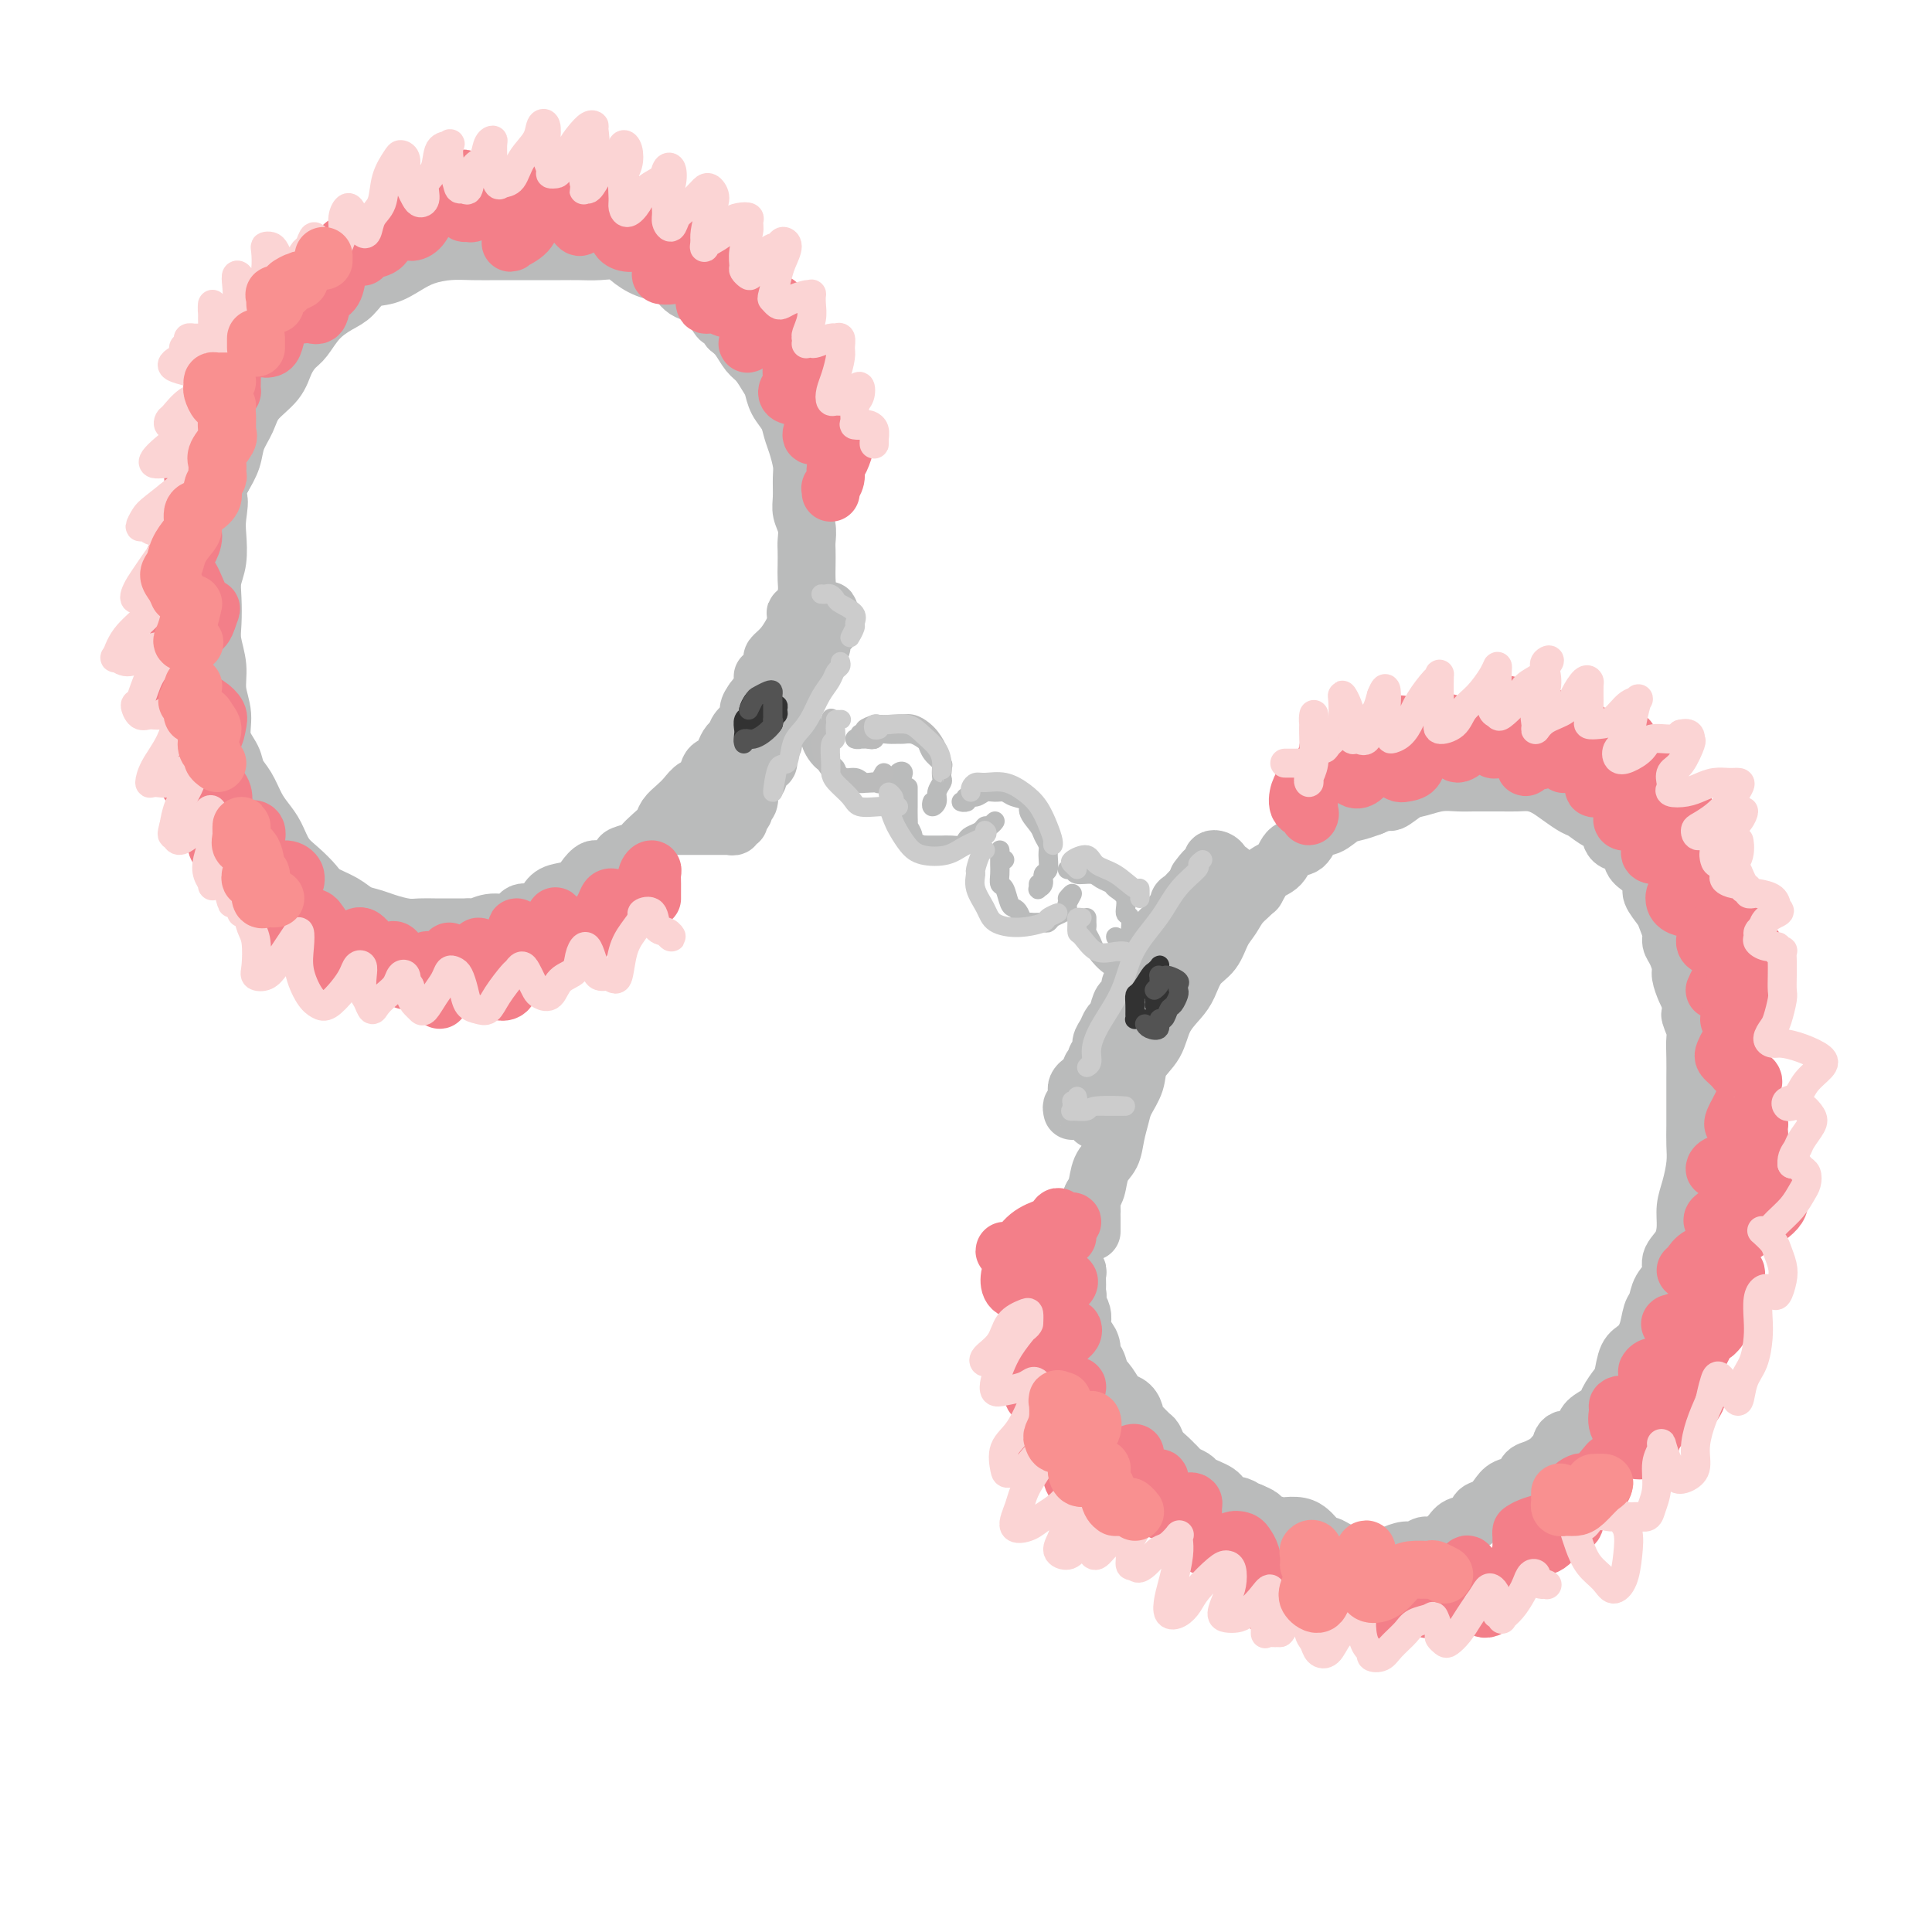 <svg viewBox='0 0 400 400' version='1.1' xmlns='http://www.w3.org/2000/svg' xmlns:xlink='http://www.w3.org/1999/xlink'><g fill='none' stroke='rgb(186,187,187)' stroke-width='12' stroke-linecap='round' stroke-linejoin='round'><path d='M158,140c-0.080,0.058 -0.159,0.116 0,0c0.159,-0.116 0.557,-0.405 1,-1c0.443,-0.595 0.931,-1.497 1,-2c0.069,-0.503 -0.280,-0.608 0,-1c0.280,-0.392 1.189,-1.070 2,-2c0.811,-0.930 1.524,-2.111 2,-3c0.476,-0.889 0.716,-1.487 1,-2c0.284,-0.513 0.612,-0.942 1,-2c0.388,-1.058 0.836,-2.744 1,-4c0.164,-1.256 0.045,-2.083 0,-3c-0.045,-0.917 -0.016,-1.926 0,-3c0.016,-1.074 0.018,-2.215 0,-3c-0.018,-0.785 -0.058,-1.214 0,-2c0.058,-0.786 0.212,-1.927 0,-3c-0.212,-1.073 -0.792,-2.076 -1,-3c-0.208,-0.924 -0.045,-1.769 0,-3c0.045,-1.231 -0.028,-2.846 0,-4c0.028,-1.154 0.159,-1.845 0,-3c-0.159,-1.155 -0.606,-2.775 -1,-4c-0.394,-1.225 -0.735,-2.056 -1,-3c-0.265,-0.944 -0.455,-2.000 -1,-3c-0.545,-1.000 -1.444,-1.943 -2,-3c-0.556,-1.057 -0.768,-2.226 -1,-3c-0.232,-0.774 -0.485,-1.152 -1,-2c-0.515,-0.848 -1.293,-2.165 -2,-3c-0.707,-0.835 -1.344,-1.186 -2,-2c-0.656,-0.814 -1.330,-2.090 -2,-3c-0.670,-0.910 -1.335,-1.455 -2,-2'/><path d='M151,68c-2.647,-4.562 -1.765,-1.967 -2,-2c-0.235,-0.033 -1.589,-2.694 -3,-4c-1.411,-1.306 -2.880,-1.258 -4,-2c-1.120,-0.742 -1.891,-2.276 -3,-3c-1.109,-0.724 -2.554,-0.639 -4,-1c-1.446,-0.361 -2.892,-1.169 -4,-2c-1.108,-0.831 -1.878,-1.687 -3,-2c-1.122,-0.313 -2.596,-0.084 -4,0c-1.404,0.084 -2.737,0.022 -4,0c-1.263,-0.022 -2.455,-0.006 -4,0c-1.545,0.006 -3.444,0.001 -5,0c-1.556,-0.001 -2.769,0.002 -4,0c-1.231,-0.002 -2.482,-0.009 -4,0c-1.518,0.009 -3.304,0.034 -5,0c-1.696,-0.034 -3.300,-0.127 -5,0c-1.700,0.127 -3.494,0.475 -5,1c-1.506,0.525 -2.723,1.228 -4,2c-1.277,0.772 -2.614,1.612 -4,2c-1.386,0.388 -2.822,0.324 -4,1c-1.178,0.676 -2.097,2.092 -3,3c-0.903,0.908 -1.789,1.309 -3,2c-1.211,0.691 -2.745,1.671 -4,3c-1.255,1.329 -2.231,3.005 -3,4c-0.769,0.995 -1.332,1.308 -2,2c-0.668,0.692 -1.440,1.763 -2,3c-0.560,1.237 -0.909,2.641 -2,4c-1.091,1.359 -2.925,2.674 -4,4c-1.075,1.326 -1.391,2.665 -2,4c-0.609,1.335 -1.510,2.667 -2,4c-0.490,1.333 -0.569,2.667 -1,4c-0.431,1.333 -1.216,2.667 -2,4'/><path d='M46,99c-3.322,5.815 -1.626,3.854 -1,4c0.626,0.146 0.182,2.400 0,4c-0.182,1.600 -0.101,2.546 0,4c0.101,1.454 0.222,3.416 0,5c-0.222,1.584 -0.787,2.789 -1,4c-0.213,1.211 -0.072,2.427 0,4c0.072,1.573 0.076,3.504 0,5c-0.076,1.496 -0.233,2.556 0,4c0.233,1.444 0.854,3.271 1,5c0.146,1.729 -0.183,3.358 0,5c0.183,1.642 0.878,3.295 1,5c0.122,1.705 -0.329,3.460 0,5c0.329,1.540 1.439,2.863 2,4c0.561,1.137 0.573,2.088 1,3c0.427,0.912 1.268,1.784 2,3c0.732,1.216 1.353,2.776 2,4c0.647,1.224 1.318,2.113 2,3c0.682,0.887 1.374,1.771 2,3c0.626,1.229 1.186,2.804 2,4c0.814,1.196 1.884,2.012 3,3c1.116,0.988 2.280,2.149 3,3c0.720,0.851 0.996,1.394 2,2c1.004,0.606 2.737,1.276 4,2c1.263,0.724 2.056,1.500 3,2c0.944,0.500 2.038,0.722 3,1c0.962,0.278 1.793,0.610 3,1c1.207,0.390 2.790,0.836 4,1c1.210,0.164 2.046,0.044 3,0c0.954,-0.044 2.026,-0.012 3,0c0.974,0.012 1.850,0.003 3,0c1.150,-0.003 2.575,-0.002 4,0'/><path d='M97,192c2.341,0.070 1.695,0.245 2,0c0.305,-0.245 1.563,-0.908 3,-1c1.437,-0.092 3.054,0.389 4,0c0.946,-0.389 1.219,-1.648 2,-2c0.781,-0.352 2.068,0.201 3,0c0.932,-0.201 1.510,-1.158 2,-2c0.490,-0.842 0.892,-1.569 2,-2c1.108,-0.431 2.921,-0.567 4,-1c1.079,-0.433 1.425,-1.163 2,-2c0.575,-0.837 1.380,-1.783 2,-2c0.620,-0.217 1.054,0.293 2,0c0.946,-0.293 2.403,-1.391 3,-2c0.597,-0.609 0.335,-0.729 1,-1c0.665,-0.271 2.257,-0.691 3,-1c0.743,-0.309 0.636,-0.505 1,-1c0.364,-0.495 1.200,-1.287 2,-2c0.800,-0.713 1.565,-1.347 2,-2c0.435,-0.653 0.540,-1.325 1,-2c0.460,-0.675 1.274,-1.355 2,-2c0.726,-0.645 1.364,-1.257 2,-2c0.636,-0.743 1.270,-1.616 2,-2c0.730,-0.384 1.558,-0.278 2,-1c0.442,-0.722 0.500,-2.273 1,-3c0.500,-0.727 1.442,-0.632 2,-1c0.558,-0.368 0.732,-1.201 1,-2c0.268,-0.799 0.632,-1.565 1,-2c0.368,-0.435 0.742,-0.539 1,-1c0.258,-0.461 0.399,-1.278 1,-2c0.601,-0.722 1.662,-1.348 2,-2c0.338,-0.652 -0.046,-1.329 0,-2c0.046,-0.671 0.523,-1.335 1,-2'/><path d='M156,145c3.828,-4.931 1.397,-1.759 1,-1c-0.397,0.759 1.238,-0.896 2,-2c0.762,-1.104 0.650,-1.657 1,-2c0.350,-0.343 1.161,-0.474 2,-1c0.839,-0.526 1.705,-1.445 2,-2c0.295,-0.555 0.017,-0.747 0,-1c-0.017,-0.253 0.226,-0.568 0,-1c-0.226,-0.432 -0.922,-0.981 -1,-1c-0.078,-0.019 0.461,0.490 1,1'/><path d='M226,255c-0.001,-0.222 -0.001,-0.444 0,-1c0.001,-0.556 0.004,-1.445 0,-2c-0.004,-0.555 -0.013,-0.774 0,-1c0.013,-0.226 0.049,-0.457 0,-1c-0.049,-0.543 -0.182,-1.397 0,-2c0.182,-0.603 0.679,-0.955 1,-2c0.321,-1.045 0.466,-2.782 1,-4c0.534,-1.218 1.457,-1.918 2,-3c0.543,-1.082 0.707,-2.547 1,-4c0.293,-1.453 0.715,-2.894 1,-4c0.285,-1.106 0.431,-1.877 1,-3c0.569,-1.123 1.560,-2.597 2,-4c0.440,-1.403 0.331,-2.734 1,-4c0.669,-1.266 2.118,-2.468 3,-4c0.882,-1.532 1.199,-3.395 2,-5c0.801,-1.605 2.087,-2.950 3,-4c0.913,-1.050 1.452,-1.803 2,-3c0.548,-1.197 1.104,-2.837 2,-4c0.896,-1.163 2.131,-1.847 3,-3c0.869,-1.153 1.372,-2.774 2,-4c0.628,-1.226 1.379,-2.056 2,-3c0.621,-0.944 1.110,-2.001 2,-3c0.890,-0.999 2.182,-1.939 3,-3c0.818,-1.061 1.163,-2.243 2,-3c0.837,-0.757 2.167,-1.091 3,-2c0.833,-0.909 1.171,-2.394 2,-3c0.829,-0.606 2.150,-0.333 3,-1c0.850,-0.667 1.228,-2.273 2,-3c0.772,-0.727 1.939,-0.576 3,-1c1.061,-0.424 2.016,-1.422 3,-2c0.984,-0.578 1.995,-0.737 3,-1c1.005,-0.263 2.002,-0.632 3,-1'/><path d='M284,167c3.389,-1.509 3.362,-0.783 4,-1c0.638,-0.217 1.942,-1.379 3,-2c1.058,-0.621 1.872,-0.702 3,-1c1.128,-0.298 2.570,-0.812 4,-1c1.430,-0.188 2.847,-0.050 4,0c1.153,0.050 2.041,0.013 3,0c0.959,-0.013 1.989,-0.001 3,0c1.011,0.001 2.003,-0.008 3,0c0.997,0.008 2.000,0.034 3,0c1.000,-0.034 1.996,-0.126 3,0c1.004,0.126 2.016,0.472 3,1c0.984,0.528 1.942,1.238 3,2c1.058,0.762 2.218,1.574 3,2c0.782,0.426 1.187,0.465 2,1c0.813,0.535 2.034,1.565 3,2c0.966,0.435 1.676,0.275 2,1c0.324,0.725 0.263,2.334 1,3c0.737,0.666 2.273,0.390 3,1c0.727,0.610 0.647,2.107 1,3c0.353,0.893 1.141,1.183 2,2c0.859,0.817 1.789,2.162 2,3c0.211,0.838 -0.298,1.169 0,2c0.298,0.831 1.403,2.161 2,3c0.597,0.839 0.686,1.187 1,2c0.314,0.813 0.854,2.089 1,3c0.146,0.911 -0.101,1.455 0,2c0.101,0.545 0.552,1.091 1,2c0.448,0.909 0.893,2.182 1,3c0.107,0.818 -0.125,1.182 0,2c0.125,0.818 0.607,2.091 1,3c0.393,0.909 0.696,1.455 1,2'/><path d='M350,207c1.950,5.467 0.326,3.134 0,3c-0.326,-0.134 0.645,1.931 1,3c0.355,1.069 0.095,1.142 0,2c-0.095,0.858 -0.025,2.501 0,4c0.025,1.499 0.007,2.855 0,4c-0.007,1.145 -0.001,2.079 0,3c0.001,0.921 -0.002,1.828 0,3c0.002,1.172 0.011,2.609 0,4c-0.011,1.391 -0.041,2.734 0,4c0.041,1.266 0.153,2.453 0,4c-0.153,1.547 -0.571,3.453 -1,5c-0.429,1.547 -0.870,2.735 -1,4c-0.130,1.265 0.049,2.607 0,4c-0.049,1.393 -0.328,2.839 -1,4c-0.672,1.161 -1.738,2.039 -2,3c-0.262,0.961 0.282,2.007 0,3c-0.282,0.993 -1.388,1.933 -2,3c-0.612,1.067 -0.731,2.262 -1,3c-0.269,0.738 -0.688,1.021 -1,2c-0.312,0.979 -0.516,2.656 -1,4c-0.484,1.344 -1.247,2.356 -2,3c-0.753,0.644 -1.495,0.921 -2,2c-0.505,1.079 -0.773,2.961 -1,4c-0.227,1.039 -0.414,1.237 -1,2c-0.586,0.763 -1.569,2.093 -2,3c-0.431,0.907 -0.308,1.390 -1,2c-0.692,0.610 -2.199,1.346 -3,2c-0.801,0.654 -0.895,1.227 -1,2c-0.105,0.773 -0.221,1.747 -1,2c-0.779,0.253 -2.223,-0.213 -3,0c-0.777,0.213 -0.889,1.107 -1,2'/><path d='M323,300c-2.600,2.948 -2.601,2.816 -3,3c-0.399,0.184 -1.195,0.682 -2,1c-0.805,0.318 -1.619,0.456 -2,1c-0.381,0.544 -0.330,1.492 -1,2c-0.670,0.508 -2.061,0.574 -3,1c-0.939,0.426 -1.424,1.213 -2,2c-0.576,0.787 -1.241,1.575 -2,2c-0.759,0.425 -1.610,0.486 -2,1c-0.390,0.514 -0.317,1.482 -1,2c-0.683,0.518 -2.123,0.588 -3,1c-0.877,0.412 -1.193,1.167 -2,2c-0.807,0.833 -2.107,1.743 -3,2c-0.893,0.257 -1.380,-0.138 -2,0c-0.620,0.138 -1.373,0.809 -2,1c-0.627,0.191 -1.127,-0.096 -2,0c-0.873,0.096 -2.120,0.576 -3,1c-0.880,0.424 -1.394,0.790 -2,1c-0.606,0.210 -1.304,0.262 -2,0c-0.696,-0.262 -1.390,-0.839 -2,-1c-0.610,-0.161 -1.137,0.094 -2,0c-0.863,-0.094 -2.062,-0.536 -3,-1c-0.938,-0.464 -1.615,-0.951 -2,-1c-0.385,-0.049 -0.478,0.341 -1,0c-0.522,-0.341 -1.471,-1.411 -2,-2c-0.529,-0.589 -0.636,-0.697 -1,-1c-0.364,-0.303 -0.986,-0.802 -2,-1c-1.014,-0.198 -2.421,-0.094 -3,0c-0.579,0.094 -0.330,0.180 -1,0c-0.670,-0.180 -2.257,-0.625 -3,-1c-0.743,-0.375 -0.641,-0.678 -1,-1c-0.359,-0.322 -1.180,-0.661 -2,-1'/><path d='M259,313c-4.289,-1.786 -2.510,-1.252 -2,-1c0.510,0.252 -0.247,0.222 -1,0c-0.753,-0.222 -1.501,-0.637 -2,-1c-0.499,-0.363 -0.748,-0.675 -1,-1c-0.252,-0.325 -0.505,-0.665 -1,-1c-0.495,-0.335 -1.232,-0.667 -2,-1c-0.768,-0.333 -1.568,-0.667 -2,-1c-0.432,-0.333 -0.496,-0.666 -1,-1c-0.504,-0.334 -1.448,-0.670 -2,-1c-0.552,-0.330 -0.711,-0.656 -1,-1c-0.289,-0.344 -0.706,-0.707 -1,-1c-0.294,-0.293 -0.463,-0.516 -1,-1c-0.537,-0.484 -1.440,-1.229 -2,-2c-0.560,-0.771 -0.776,-1.568 -1,-2c-0.224,-0.432 -0.454,-0.501 -1,-1c-0.546,-0.499 -1.407,-1.430 -2,-2c-0.593,-0.570 -0.917,-0.781 -1,-1c-0.083,-0.219 0.076,-0.448 0,-1c-0.076,-0.552 -0.388,-1.427 -1,-2c-0.612,-0.573 -1.526,-0.844 -2,-1c-0.474,-0.156 -0.509,-0.198 -1,-1c-0.491,-0.802 -1.437,-2.364 -2,-3c-0.563,-0.636 -0.742,-0.345 -1,-1c-0.258,-0.655 -0.595,-2.255 -1,-3c-0.405,-0.745 -0.879,-0.636 -1,-1c-0.121,-0.364 0.112,-1.200 0,-2c-0.112,-0.800 -0.569,-1.565 -1,-2c-0.431,-0.435 -0.837,-0.539 -1,-1c-0.163,-0.461 -0.082,-1.278 0,-2c0.082,-0.722 0.166,-1.349 0,-2c-0.166,-0.651 -0.583,-1.325 -1,-2'/><path d='M223,270c-0.928,-2.953 -0.248,-2.336 0,-2c0.248,0.336 0.063,0.389 0,0c-0.063,-0.389 -0.003,-1.221 0,-2c0.003,-0.779 -0.052,-1.507 0,-2c0.052,-0.493 0.210,-0.752 0,-1c-0.210,-0.248 -0.789,-0.485 -1,-1c-0.211,-0.515 -0.054,-1.306 0,-2c0.054,-0.694 0.003,-1.289 0,-2c-0.003,-0.711 0.040,-1.539 0,-2c-0.040,-0.461 -0.165,-0.557 0,-1c0.165,-0.443 0.619,-1.233 1,-2c0.381,-0.767 0.691,-1.509 1,-2c0.309,-0.491 0.619,-0.729 1,-1c0.381,-0.271 0.833,-0.573 1,-1c0.167,-0.427 0.048,-0.979 0,-1c-0.048,-0.021 -0.024,0.490 0,1'/><path d='M140,171c0.394,0.000 0.788,0.000 1,0c0.212,-0.000 0.242,-0.000 1,0c0.758,0.000 2.245,0.000 3,0c0.755,-0.000 0.779,-0.000 1,0c0.221,0.000 0.638,0.000 1,0c0.362,-0.000 0.670,-0.000 1,0c0.330,0.000 0.681,0.001 1,0c0.319,-0.001 0.606,-0.004 1,0c0.394,0.004 0.894,0.016 1,0c0.106,-0.016 -0.183,-0.060 0,0c0.183,0.060 0.838,0.223 1,0c0.162,-0.223 -0.168,-0.834 0,-1c0.168,-0.166 0.833,0.111 1,0c0.167,-0.111 -0.165,-0.611 0,-1c0.165,-0.389 0.828,-0.667 1,-1c0.172,-0.333 -0.147,-0.719 0,-1c0.147,-0.281 0.761,-0.455 1,-1c0.239,-0.545 0.102,-1.459 0,-2c-0.102,-0.541 -0.168,-0.709 0,-1c0.168,-0.291 0.571,-0.704 1,-1c0.429,-0.296 0.886,-0.474 1,-1c0.114,-0.526 -0.114,-1.399 0,-2c0.114,-0.601 0.569,-0.931 1,-1c0.431,-0.069 0.837,0.123 1,0c0.163,-0.123 0.081,-0.562 0,-1'/><path d='M159,157c1.177,-2.575 0.118,-2.013 0,-2c-0.118,0.013 0.704,-0.525 1,-1c0.296,-0.475 0.064,-0.888 0,-1c-0.064,-0.112 0.038,0.076 0,0c-0.038,-0.076 -0.216,-0.415 0,-1c0.216,-0.585 0.827,-1.417 1,-2c0.173,-0.583 -0.093,-0.917 0,-1c0.093,-0.083 0.546,0.085 1,0c0.454,-0.085 0.909,-0.422 1,-1c0.091,-0.578 -0.183,-1.396 0,-2c0.183,-0.604 0.824,-0.993 1,-1c0.176,-0.007 -0.111,0.367 0,0c0.111,-0.367 0.622,-1.474 1,-2c0.378,-0.526 0.623,-0.470 1,-1c0.377,-0.530 0.885,-1.647 1,-2c0.115,-0.353 -0.162,0.059 0,0c0.162,-0.059 0.762,-0.589 1,-1c0.238,-0.411 0.115,-0.701 0,-1c-0.115,-0.299 -0.223,-0.605 0,-1c0.223,-0.395 0.778,-0.879 1,-1c0.222,-0.121 0.111,0.123 0,0c-0.111,-0.123 -0.222,-0.611 0,-1c0.222,-0.389 0.778,-0.677 1,-1c0.222,-0.323 0.111,-0.679 0,-1c-0.111,-0.321 -0.222,-0.607 0,-1c0.222,-0.393 0.778,-0.894 1,-1c0.222,-0.106 0.109,0.181 0,0c-0.109,-0.181 -0.215,-0.832 0,-1c0.215,-0.168 0.750,0.147 1,0c0.250,-0.147 0.214,-0.756 0,-1c-0.214,-0.244 -0.607,-0.122 -1,0'/><path d='M171,129c1.673,-4.574 -0.143,-2.010 -1,-1c-0.857,1.010 -0.753,0.467 -1,0c-0.247,-0.467 -0.845,-0.858 -1,-1c-0.155,-0.142 0.134,-0.033 0,0c-0.134,0.033 -0.691,-0.008 -1,0c-0.309,0.008 -0.372,0.064 -1,0c-0.628,-0.064 -1.823,-0.248 -1,0c0.823,0.248 3.664,0.928 4,1c0.336,0.072 -1.832,-0.464 -4,-1'/><path d='M222,230c-0.098,-0.437 -0.196,-0.873 0,-1c0.196,-0.127 0.686,0.056 1,0c0.314,-0.056 0.451,-0.351 1,0c0.549,0.351 1.510,1.349 2,2c0.490,0.651 0.510,0.955 1,1c0.490,0.045 1.450,-0.169 2,0c0.550,0.169 0.691,0.722 1,1c0.309,0.278 0.788,0.282 1,0c0.212,-0.282 0.159,-0.850 0,-1c-0.159,-0.150 -0.424,0.119 -1,0c-0.576,-0.119 -1.464,-0.624 -2,-1c-0.536,-0.376 -0.722,-0.623 -1,-1c-0.278,-0.377 -0.649,-0.885 -1,-1c-0.351,-0.115 -0.683,0.162 -1,0c-0.317,-0.162 -0.621,-0.764 -1,-1c-0.379,-0.236 -0.834,-0.104 -1,0c-0.166,0.104 -0.041,0.182 0,0c0.041,-0.182 0.000,-0.623 0,-1c-0.000,-0.377 0.041,-0.689 0,-1c-0.041,-0.311 -0.165,-0.622 0,-1c0.165,-0.378 0.619,-0.822 1,-1c0.381,-0.178 0.691,-0.089 1,0'/><path d='M225,224c0.377,-0.798 0.818,-0.791 1,-1c0.182,-0.209 0.105,-0.632 0,-1c-0.105,-0.368 -0.239,-0.679 0,-1c0.239,-0.321 0.852,-0.652 1,-1c0.148,-0.348 -0.168,-0.713 0,-1c0.168,-0.287 0.818,-0.494 1,-1c0.182,-0.506 -0.106,-1.309 0,-2c0.106,-0.691 0.605,-1.271 1,-2c0.395,-0.729 0.684,-1.609 1,-2c0.316,-0.391 0.658,-0.294 1,-1c0.342,-0.706 0.684,-2.217 1,-3c0.316,-0.783 0.607,-0.840 1,-1c0.393,-0.160 0.889,-0.424 1,-1c0.111,-0.576 -0.163,-1.463 0,-2c0.163,-0.537 0.765,-0.725 1,-1c0.235,-0.275 0.105,-0.636 0,-1c-0.105,-0.364 -0.183,-0.731 0,-1c0.183,-0.269 0.627,-0.439 1,-1c0.373,-0.561 0.673,-1.512 1,-2c0.327,-0.488 0.679,-0.512 1,-1c0.321,-0.488 0.611,-1.439 1,-2c0.389,-0.561 0.878,-0.733 1,-1c0.122,-0.267 -0.121,-0.630 0,-1c0.121,-0.370 0.606,-0.747 1,-1c0.394,-0.253 0.696,-0.381 1,-1c0.304,-0.619 0.610,-1.728 1,-2c0.390,-0.272 0.864,0.295 1,0c0.136,-0.295 -0.067,-1.450 0,-2c0.067,-0.550 0.403,-0.494 1,-1c0.597,-0.506 1.456,-1.573 2,-2c0.544,-0.427 0.772,-0.213 1,0'/><path d='M248,184c3.515,-6.597 0.802,-3.091 0,-2c-0.802,1.091 0.306,-0.233 1,-1c0.694,-0.767 0.973,-0.977 1,-1c0.027,-0.023 -0.199,0.140 0,0c0.199,-0.140 0.823,-0.583 1,-1c0.177,-0.417 -0.094,-0.807 0,-1c0.094,-0.193 0.554,-0.190 1,0c0.446,0.190 0.878,0.566 1,1c0.122,0.434 -0.066,0.925 0,1c0.066,0.075 0.387,-0.265 1,0c0.613,0.265 1.519,1.134 2,2c0.481,0.866 0.538,1.729 1,2c0.462,0.271 1.330,-0.051 2,0c0.670,0.051 1.142,0.475 1,0c-0.142,-0.475 -0.898,-1.850 -1,-2c-0.102,-0.150 0.449,0.925 1,2'/></g>
<g fill='none' stroke='rgb(186,187,187)' stroke-width='4' stroke-linecap='round' stroke-linejoin='round'><path d='M168,149c-0.000,0.147 -0.000,0.294 0,0c0.000,-0.294 0.000,-1.028 0,-1c-0.000,0.028 -0.001,0.819 0,1c0.001,0.181 0.002,-0.247 0,0c-0.002,0.247 -0.009,1.169 0,2c0.009,0.831 0.034,1.569 0,2c-0.034,0.431 -0.127,0.554 0,1c0.127,0.446 0.475,1.215 1,2c0.525,0.785 1.228,1.587 2,2c0.772,0.413 1.614,0.436 2,1c0.386,0.564 0.315,1.669 1,2c0.685,0.331 2.125,-0.110 3,0c0.875,0.110 1.186,0.773 2,1c0.814,0.227 2.132,0.020 3,0c0.868,-0.020 1.286,0.147 2,0c0.714,-0.147 1.725,-0.608 2,-1c0.275,-0.392 -0.184,-0.713 0,-1c0.184,-0.287 1.011,-0.539 1,0c-0.011,0.539 -0.860,1.868 -1,2c-0.140,0.132 0.430,-0.934 1,-2'/><path d='M180,152c-0.300,0.030 -0.600,0.061 -1,0c-0.400,-0.061 -0.899,-0.213 -1,0c-0.101,0.213 0.197,0.790 0,1c-0.197,0.210 -0.888,0.052 -1,0c-0.112,-0.052 0.354,0.000 1,0c0.646,-0.000 1.472,-0.053 2,0c0.528,0.053 0.756,0.210 1,0c0.244,-0.210 0.502,-0.789 1,-1c0.498,-0.211 1.236,-0.053 2,0c0.764,0.053 1.553,0.002 2,0c0.447,-0.002 0.552,0.043 1,0c0.448,-0.043 1.238,-0.176 2,0c0.762,0.176 1.497,0.662 2,1c0.503,0.338 0.776,0.528 1,1c0.224,0.472 0.401,1.225 1,2c0.599,0.775 1.621,1.573 2,2c0.379,0.427 0.117,0.485 0,1c-0.117,0.515 -0.088,1.488 0,2c0.088,0.512 0.234,0.564 0,1c-0.234,0.436 -0.847,1.258 -1,2c-0.153,0.742 0.155,1.405 0,2c-0.155,0.595 -0.772,1.122 -1,1c-0.228,-0.122 -0.065,-0.892 0,-1c0.065,-0.108 0.033,0.446 0,1'/><path d='M188,163c-0.000,0.335 -0.000,0.669 0,1c0.000,0.331 0.000,0.657 0,1c-0.000,0.343 -0.001,0.703 0,1c0.001,0.297 0.005,0.531 0,1c-0.005,0.469 -0.017,1.172 0,2c0.017,0.828 0.065,1.781 0,2c-0.065,0.219 -0.242,-0.295 0,0c0.242,0.295 0.904,1.400 1,2c0.096,0.600 -0.374,0.697 0,1c0.374,0.303 1.591,0.813 2,1c0.409,0.187 0.010,0.050 0,0c-0.010,-0.050 0.368,-0.013 1,0c0.632,0.013 1.517,0.000 2,0c0.483,-0.000 0.562,0.011 1,0c0.438,-0.011 1.234,-0.044 2,0c0.766,0.044 1.501,0.165 2,0c0.499,-0.165 0.763,-0.617 1,-1c0.237,-0.383 0.447,-0.696 1,-1c0.553,-0.304 1.450,-0.599 2,-1c0.550,-0.401 0.752,-0.909 1,-1c0.248,-0.091 0.541,0.233 1,0c0.459,-0.233 1.085,-1.024 1,-1c-0.085,0.024 -0.881,0.864 -1,1c-0.119,0.136 0.441,-0.432 1,-1'/><path d='M200,166c0.147,0.009 0.294,0.017 0,0c-0.294,-0.017 -1.029,-0.061 -1,0c0.029,0.061 0.823,0.227 1,0c0.177,-0.227 -0.261,-0.846 0,-1c0.261,-0.154 1.223,0.158 2,0c0.777,-0.158 1.369,-0.786 2,-1c0.631,-0.214 1.302,-0.014 2,0c0.698,0.014 1.423,-0.158 2,0c0.577,0.158 1.005,0.647 2,1c0.995,0.353 2.558,0.570 3,1c0.442,0.430 -0.236,1.072 0,2c0.236,0.928 1.385,2.140 2,3c0.615,0.860 0.697,1.367 1,2c0.303,0.633 0.828,1.392 1,2c0.172,0.608 -0.010,1.067 0,2c0.010,0.933 0.213,2.342 0,3c-0.213,0.658 -0.842,0.564 -1,1c-0.158,0.436 0.154,1.401 0,2c-0.154,0.599 -0.773,0.831 -1,1c-0.227,0.169 -0.061,0.276 0,0c0.061,-0.276 0.017,-0.936 0,-1c-0.017,-0.064 -0.009,0.468 0,1'/><path d='M208,178c-0.423,-0.292 -0.845,-0.584 -1,-1c-0.155,-0.416 -0.042,-0.955 0,-1c0.042,-0.045 0.014,0.406 0,1c-0.014,0.594 -0.015,1.333 0,2c0.015,0.667 0.045,1.264 0,2c-0.045,0.736 -0.167,1.610 0,2c0.167,0.390 0.622,0.294 1,1c0.378,0.706 0.679,2.214 1,3c0.321,0.786 0.662,0.852 1,1c0.338,0.148 0.672,0.379 1,1c0.328,0.621 0.652,1.631 1,2c0.348,0.369 0.722,0.096 1,0c0.278,-0.096 0.459,-0.014 1,0c0.541,0.014 1.441,-0.038 2,0c0.559,0.038 0.775,0.166 1,0c0.225,-0.166 0.457,-0.628 1,-1c0.543,-0.372 1.395,-0.656 2,-1c0.605,-0.344 0.963,-0.750 1,-1c0.037,-0.250 -0.248,-0.345 0,-1c0.248,-0.655 1.028,-1.869 1,-2c-0.028,-0.131 -0.865,0.820 -1,1c-0.135,0.180 0.433,-0.410 1,-1'/><path d='M222,180c-0.527,0.032 -1.053,0.064 -1,0c0.053,-0.064 0.687,-0.224 1,0c0.313,0.224 0.306,0.833 1,1c0.694,0.167 2.089,-0.108 3,0c0.911,0.108 1.339,0.600 2,1c0.661,0.400 1.554,0.707 2,1c0.446,0.293 0.445,0.573 1,1c0.555,0.427 1.664,1.001 2,2c0.336,0.999 -0.103,2.421 0,3c0.103,0.579 0.746,0.314 1,1c0.254,0.686 0.118,2.322 0,3c-0.118,0.678 -0.217,0.398 0,1c0.217,0.602 0.751,2.085 0,2c-0.751,-0.085 -2.786,-1.739 -3,-2c-0.214,-0.261 1.393,0.869 3,2'/><path d='M225,190c-0.007,0.326 -0.015,0.652 0,1c0.015,0.348 0.051,0.717 0,1c-0.051,0.283 -0.190,0.481 0,1c0.190,0.519 0.709,1.359 1,2c0.291,0.641 0.356,1.081 1,2c0.644,0.919 1.869,2.315 3,3c1.131,0.685 2.169,0.658 3,1c0.831,0.342 1.454,1.054 2,1c0.546,-0.054 1.013,-0.872 1,-1c-0.013,-0.128 -0.507,0.436 -1,1'/></g>
<g fill='none' stroke='rgb(187,187,187)' stroke-width='4' stroke-linecap='round' stroke-linejoin='round'><path d='M172,151c-0.001,-0.303 -0.003,-0.607 0,-1c0.003,-0.393 0.010,-0.876 0,-1c-0.010,-0.124 -0.039,0.110 0,0c0.039,-0.110 0.144,-0.564 0,0c-0.144,0.564 -0.537,2.144 -1,3c-0.463,0.856 -0.994,0.986 -1,2c-0.006,1.014 0.514,2.912 1,4c0.486,1.088 0.938,1.366 2,2c1.062,0.634 2.734,1.625 4,2c1.266,0.375 2.127,0.134 3,0c0.873,-0.134 1.760,-0.160 2,0c0.240,0.160 -0.166,0.504 0,0c0.166,-0.504 0.905,-1.858 1,-2c0.095,-0.142 -0.452,0.929 -1,2'/><path d='M181,153c-0.469,0.091 -0.938,0.182 -1,0c-0.062,-0.182 0.283,-0.637 0,-1c-0.283,-0.363 -1.195,-0.635 -1,-1c0.195,-0.365 1.498,-0.825 2,-1c0.502,-0.175 0.204,-0.066 1,0c0.796,0.066 2.686,0.090 4,0c1.314,-0.090 2.051,-0.292 3,0c0.949,0.292 2.111,1.078 3,2c0.889,0.922 1.506,1.979 2,3c0.494,1.021 0.864,2.006 1,3c0.136,0.994 0.039,1.998 0,2c-0.039,0.002 -0.019,-0.999 0,-2'/></g>
<g fill='none' stroke='rgb(204,204,204)' stroke-width='4' stroke-linecap='round' stroke-linejoin='round'><path d='M173,149c0.390,0.006 0.780,0.012 1,0c0.220,-0.012 0.269,-0.042 0,0c-0.269,0.042 -0.857,0.157 -1,1c-0.143,0.843 0.159,2.413 0,3c-0.159,0.587 -0.779,0.191 -1,1c-0.221,0.809 -0.045,2.823 0,4c0.045,1.177 -0.042,1.517 0,2c0.042,0.483 0.214,1.110 1,2c0.786,0.890 2.186,2.042 3,3c0.814,0.958 1.041,1.721 2,2c0.959,0.279 2.649,0.075 4,0c1.351,-0.075 2.362,-0.020 3,0c0.638,0.020 0.903,0.005 1,0c0.097,-0.005 0.028,-0.002 0,0c-0.028,0.002 -0.014,0.001 0,0'/><path d='M182,151c-0.401,0.112 -0.802,0.225 -1,0c-0.198,-0.225 -0.192,-0.787 0,-1c0.192,-0.213 0.569,-0.076 1,0c0.431,0.076 0.914,0.092 2,0c1.086,-0.092 2.774,-0.293 4,0c1.226,0.293 1.989,1.078 3,2c1.011,0.922 2.271,1.979 3,3c0.729,1.021 0.927,2.006 1,3c0.073,0.994 0.021,1.998 0,2c-0.021,0.002 -0.010,-0.999 0,-2'/><path d='M185,166c0.115,-0.290 0.230,-0.579 0,-1c-0.230,-0.421 -0.806,-0.973 -1,-1c-0.194,-0.027 -0.008,0.471 0,1c0.008,0.529 -0.163,1.087 0,2c0.163,0.913 0.658,2.179 1,3c0.342,0.821 0.530,1.195 1,2c0.470,0.805 1.223,2.041 2,3c0.777,0.959 1.577,1.640 3,2c1.423,0.360 3.467,0.398 5,0c1.533,-0.398 2.554,-1.231 4,-2c1.446,-0.769 3.315,-1.474 4,-2c0.685,-0.526 0.184,-0.872 0,-1c-0.184,-0.128 -0.053,-0.036 0,0c0.053,0.036 0.026,0.018 0,0'/><path d='M201,164c-0.078,-0.306 -0.156,-0.613 0,-1c0.156,-0.387 0.545,-0.856 1,-1c0.455,-0.144 0.976,0.037 2,0c1.024,-0.037 2.551,-0.291 4,0c1.449,0.291 2.819,1.126 4,2c1.181,0.874 2.173,1.787 3,3c0.827,1.213 1.490,2.727 2,4c0.510,1.273 0.868,2.304 1,3c0.132,0.696 0.038,1.056 0,1c-0.038,-0.056 -0.019,-0.528 0,-1'/><path d='M204,176c-0.306,0.096 -0.611,0.192 -1,1c-0.389,0.808 -0.861,2.328 -1,3c-0.139,0.672 0.054,0.496 0,1c-0.054,0.504 -0.353,1.687 0,3c0.353,1.313 1.360,2.756 2,4c0.640,1.244 0.912,2.291 2,3c1.088,0.709 2.990,1.082 5,1c2.010,-0.082 4.126,-0.620 5,-1c0.874,-0.380 0.504,-0.602 1,-1c0.496,-0.398 1.856,-0.971 2,-1c0.144,-0.029 -0.928,0.485 -2,1'/><path d='M223,180c-0.341,-0.354 -0.683,-0.707 -1,-1c-0.317,-0.293 -0.611,-0.525 0,-1c0.611,-0.475 2.125,-1.191 3,-1c0.875,0.191 1.110,1.290 2,2c0.890,0.710 2.435,1.033 4,2c1.565,0.967 3.152,2.579 4,3c0.848,0.421 0.959,-0.348 1,0c0.041,0.348 0.012,1.814 0,2c-0.012,0.186 -0.006,-0.907 0,-2'/><path d='M224,190c-0.426,-0.054 -0.852,-0.108 -1,0c-0.148,0.108 -0.017,0.379 0,1c0.017,0.621 -0.081,1.592 0,2c0.081,0.408 0.342,0.253 1,1c0.658,0.747 1.712,2.396 3,3c1.288,0.604 2.808,0.163 4,0c1.192,-0.163 2.055,-0.046 2,0c-0.055,0.046 -1.027,0.023 -2,0'/><path d='M170,123c0.338,0.025 0.676,0.051 1,0c0.324,-0.051 0.633,-0.178 1,0c0.367,0.178 0.793,0.662 1,1c0.207,0.338 0.195,0.530 1,1c0.805,0.470 2.429,1.217 3,2c0.571,0.783 0.091,1.602 0,2c-0.091,0.398 0.206,0.376 0,1c-0.206,0.624 -0.916,1.892 -1,2c-0.084,0.108 0.458,-0.946 1,-2'/><path d='M174,137c0.096,0.353 0.191,0.706 0,1c-0.191,0.294 -0.670,0.529 -1,1c-0.330,0.471 -0.512,1.177 -1,2c-0.488,0.823 -1.282,1.763 -2,3c-0.718,1.237 -1.362,2.770 -2,4c-0.638,1.230 -1.272,2.156 -2,3c-0.728,0.844 -1.552,1.607 -2,3c-0.448,1.393 -0.522,3.414 -1,4c-0.478,0.586 -1.359,-0.265 -2,1c-0.641,1.265 -1.040,4.647 -1,5c0.040,0.353 0.520,-2.324 1,-5'/><path d='M249,178c-0.521,0.393 -1.042,0.787 -1,1c0.042,0.213 0.648,0.246 0,1c-0.648,0.754 -2.551,2.231 -4,4c-1.449,1.769 -2.445,3.831 -4,6c-1.555,2.169 -3.669,4.444 -5,7c-1.331,2.556 -1.878,5.393 -3,8c-1.122,2.607 -2.820,4.983 -4,7c-1.180,2.017 -1.842,3.675 -2,5c-0.158,1.325 0.188,2.318 0,3c-0.188,0.682 -0.911,1.052 -1,1c-0.089,-0.052 0.455,-0.526 1,-1'/><path d='M223,227c0.114,0.417 0.227,0.833 0,1c-0.227,0.167 -0.796,0.083 -1,0c-0.204,-0.083 -0.043,-0.165 0,0c0.043,0.165 -0.030,0.576 0,1c0.030,0.424 0.164,0.860 0,1c-0.164,0.140 -0.627,-0.015 0,0c0.627,0.015 2.343,0.200 3,0c0.657,-0.200 0.254,-0.785 2,-1c1.746,-0.215 5.642,-0.062 6,0c0.358,0.062 -2.821,0.031 -6,0'/></g>
<g fill='none' stroke='rgb(50,50,50)' stroke-width='4' stroke-linecap='round' stroke-linejoin='round'><path d='M157,145c-0.301,-0.200 -0.603,-0.401 -1,0c-0.397,0.401 -0.891,1.403 -1,2c-0.109,0.597 0.166,0.791 0,1c-0.166,0.209 -0.775,0.435 -1,1c-0.225,0.565 -0.067,1.469 0,2c0.067,0.531 0.044,0.689 0,1c-0.044,0.311 -0.109,0.774 0,1c0.109,0.226 0.392,0.215 1,0c0.608,-0.215 1.540,-0.635 2,-1c0.460,-0.365 0.449,-0.675 1,-1c0.551,-0.325 1.666,-0.665 2,-1c0.334,-0.335 -0.111,-0.664 0,-1c0.111,-0.336 0.778,-0.678 1,-1c0.222,-0.322 -0.002,-0.622 0,-1c0.002,-0.378 0.231,-0.832 0,-1c-0.231,-0.168 -0.923,-0.048 -1,0c-0.077,0.048 0.462,0.024 1,0'/><path d='M159,146c-0.445,0.113 -0.889,0.226 -1,0c-0.111,-0.226 0.113,-0.793 0,-1c-0.113,-0.207 -0.563,-0.056 -1,0c-0.437,0.056 -0.859,0.015 -1,0c-0.141,-0.015 0.001,-0.004 1,0c0.999,0.004 2.857,0.001 3,0c0.143,-0.001 -1.428,-0.001 -3,0'/><path d='M158,149c0.000,0.000 0.000,0.000 0,0c0.000,0.000 0.000,0.000 0,0'/><path d='M156,149c-0.432,0.000 -0.864,0.000 -1,0c-0.136,0.000 0.026,0.000 0,0c-0.026,0.000 -0.238,0.000 0,0c0.238,0.000 0.925,0.000 1,0c0.075,0.000 -0.463,0.000 -1,0'/><path d='M240,201c-0.026,-0.394 -0.052,-0.788 0,-1c0.052,-0.212 0.182,-0.240 0,0c-0.182,0.240 -0.676,0.750 -1,1c-0.324,0.250 -0.479,0.242 -1,1c-0.521,0.758 -1.407,2.284 -2,3c-0.593,0.716 -0.892,0.623 -1,1c-0.108,0.377 -0.026,1.225 0,2c0.026,0.775 -0.004,1.476 0,2c0.004,0.524 0.043,0.872 0,1c-0.043,0.128 -0.166,0.035 0,0c0.166,-0.035 0.623,-0.012 1,0c0.377,0.012 0.675,0.014 1,0c0.325,-0.014 0.676,-0.045 1,0c0.324,0.045 0.622,0.166 1,0c0.378,-0.166 0.837,-0.618 1,-1c0.163,-0.382 0.030,-0.695 0,-1c-0.030,-0.305 0.045,-0.604 0,-1c-0.045,-0.396 -0.208,-0.891 0,-1c0.208,-0.109 0.788,0.167 1,0c0.212,-0.167 0.057,-0.776 0,-1c-0.057,-0.224 -0.016,-0.064 0,0c0.016,0.064 0.008,0.032 0,0'/><path d='M240,204c0.000,-0.202 0.000,-0.405 0,-1c0.000,-0.595 -0.000,-1.583 0,-1c0.000,0.583 0.000,2.738 0,3c0.000,0.262 0.000,-1.369 0,-3'/><path d='M239,207c0.556,-0.133 1.111,-0.267 1,0c-0.111,0.267 -0.889,0.933 -1,1c-0.111,0.067 0.444,-0.467 1,-1'/></g>
<g fill='none' stroke='rgb(83,83,83)' stroke-width='4' stroke-linecap='round' stroke-linejoin='round'><path d='M237,212c0.190,0.358 0.380,0.716 1,1c0.620,0.284 1.672,0.495 2,0c0.328,-0.495 -0.066,-1.694 0,-2c0.066,-0.306 0.592,0.283 1,0c0.408,-0.283 0.697,-1.438 1,-2c0.303,-0.562 0.619,-0.532 1,-1c0.381,-0.468 0.827,-1.436 1,-2c0.173,-0.564 0.072,-0.726 0,-1c-0.072,-0.274 -0.114,-0.662 0,-1c0.114,-0.338 0.384,-0.627 0,-1c-0.384,-0.373 -1.424,-0.829 -2,-1c-0.576,-0.171 -0.689,-0.057 -1,0c-0.311,0.057 -0.820,0.058 -1,0c-0.180,-0.058 -0.032,-0.176 0,0c0.032,0.176 -0.053,0.645 0,1c0.053,0.355 0.245,0.596 0,1c-0.245,0.404 -0.927,0.973 -1,1c-0.073,0.027 0.464,-0.486 1,-1'/><path d='M154,154c-0.118,-0.424 -0.236,-0.848 0,-1c0.236,-0.152 0.827,-0.033 1,0c0.173,0.033 -0.073,-0.019 0,0c0.073,0.019 0.464,0.111 1,0c0.536,-0.111 1.215,-0.424 2,-1c0.785,-0.576 1.674,-1.415 2,-2c0.326,-0.585 0.087,-0.916 0,-1c-0.087,-0.084 -0.024,0.080 0,0c0.024,-0.080 0.007,-0.403 0,-1c-0.007,-0.597 -0.004,-1.467 0,-2c0.004,-0.533 0.008,-0.728 0,-1c-0.008,-0.272 -0.029,-0.622 0,-1c0.029,-0.378 0.108,-0.786 0,-1c-0.108,-0.214 -0.405,-0.234 -1,0c-0.595,0.234 -1.489,0.723 -2,1c-0.511,0.277 -0.637,0.344 -1,1c-0.363,0.656 -0.961,1.902 -1,2c-0.039,0.098 0.480,-0.951 1,-2'/></g>
<g fill='none' stroke='rgb(243,127,137)' stroke-width='12' stroke-linecap='round' stroke-linejoin='round'><path d='M93,201c0.000,-0.765 0.001,-1.531 0,-2c-0.001,-0.469 -0.003,-0.642 0,-1c0.003,-0.358 0.011,-0.902 0,-1c-0.011,-0.098 -0.042,0.251 0,1c0.042,0.749 0.156,1.898 0,3c-0.156,1.102 -0.582,2.156 -1,3c-0.418,0.844 -0.829,1.478 -1,2c-0.171,0.522 -0.101,0.931 0,1c0.101,0.069 0.235,-0.203 0,-1c-0.235,-0.797 -0.839,-2.121 -1,-3c-0.161,-0.879 0.121,-1.315 0,-2c-0.121,-0.685 -0.645,-1.619 -1,-2c-0.355,-0.381 -0.540,-0.210 -1,0c-0.460,0.210 -1.194,0.461 -2,1c-0.806,0.539 -1.683,1.368 -2,2c-0.317,0.632 -0.074,1.066 0,1c0.074,-0.066 -0.022,-0.632 0,-1c0.022,-0.368 0.162,-0.538 0,-1c-0.162,-0.462 -0.624,-1.217 -1,-2c-0.376,-0.783 -0.664,-1.593 -1,-2c-0.336,-0.407 -0.721,-0.409 -1,0c-0.279,0.409 -0.453,1.229 -1,2c-0.547,0.771 -1.467,1.493 -2,2c-0.533,0.507 -0.678,0.798 -1,1c-0.322,0.202 -0.821,0.314 -1,0c-0.179,-0.314 -0.038,-1.053 0,-2c0.038,-0.947 -0.028,-2.101 0,-3c0.028,-0.899 0.151,-1.543 0,-2c-0.151,-0.457 -0.575,-0.729 -1,-1'/><path d='M75,194c-1.050,-0.703 -2.176,1.039 -3,2c-0.824,0.961 -1.345,1.139 -2,2c-0.655,0.861 -1.443,2.403 -2,3c-0.557,0.597 -0.885,0.248 -1,0c-0.115,-0.248 -0.019,-0.396 0,-1c0.019,-0.604 -0.040,-1.665 0,-3c0.040,-1.335 0.179,-2.943 0,-4c-0.179,-1.057 -0.677,-1.563 -1,-2c-0.323,-0.437 -0.472,-0.807 -1,-1c-0.528,-0.193 -1.433,-0.211 -2,0c-0.567,0.211 -0.794,0.651 -1,1c-0.206,0.349 -0.392,0.605 -1,1c-0.608,0.395 -1.638,0.927 -2,1c-0.362,0.073 -0.057,-0.312 0,-1c0.057,-0.688 -0.134,-1.677 0,-3c0.134,-1.323 0.594,-2.978 1,-4c0.406,-1.022 0.757,-1.410 1,-2c0.243,-0.590 0.378,-1.382 0,-2c-0.378,-0.618 -1.268,-1.063 -2,-1c-0.732,0.063 -1.306,0.634 -2,1c-0.694,0.366 -1.507,0.527 -2,1c-0.493,0.473 -0.667,1.258 -1,1c-0.333,-0.258 -0.826,-1.559 -1,-3c-0.174,-1.441 -0.028,-3.020 0,-4c0.028,-0.980 -0.062,-1.359 0,-2c0.062,-0.641 0.274,-1.543 0,-2c-0.274,-0.457 -1.035,-0.469 -2,0c-0.965,0.469 -2.133,1.420 -3,2c-0.867,0.580 -1.434,0.790 -2,1'/><path d='M46,175c-1.313,0.547 -1.096,0.414 -1,0c0.096,-0.414 0.072,-1.110 0,-2c-0.072,-0.890 -0.193,-1.976 0,-3c0.193,-1.024 0.700,-1.987 1,-3c0.300,-1.013 0.392,-2.075 0,-3c-0.392,-0.925 -1.267,-1.713 -2,-2c-0.733,-0.287 -1.322,-0.073 -2,0c-0.678,0.073 -1.445,0.004 -2,0c-0.555,-0.004 -0.899,0.057 -1,0c-0.101,-0.057 0.039,-0.231 0,-1c-0.039,-0.769 -0.258,-2.131 0,-3c0.258,-0.869 0.992,-1.245 2,-2c1.008,-0.755 2.291,-1.891 3,-3c0.709,-1.109 0.845,-2.193 1,-3c0.155,-0.807 0.328,-1.339 0,-2c-0.328,-0.661 -1.157,-1.451 -2,-2c-0.843,-0.549 -1.701,-0.856 -3,-1c-1.299,-0.144 -3.038,-0.125 -4,0c-0.962,0.125 -1.147,0.357 -1,0c0.147,-0.357 0.628,-1.304 1,-2c0.372,-0.696 0.637,-1.142 1,-2c0.363,-0.858 0.825,-2.129 1,-3c0.175,-0.871 0.063,-1.343 0,-2c-0.063,-0.657 -0.078,-1.500 0,-2c0.078,-0.500 0.248,-0.658 0,-1c-0.248,-0.342 -0.915,-0.868 -1,-1c-0.085,-0.132 0.410,0.130 1,0c0.590,-0.130 1.274,-0.650 2,-1c0.726,-0.350 1.493,-0.528 2,-1c0.507,-0.472 0.753,-1.236 1,-2'/><path d='M43,128c1.179,-2.962 0.628,-1.868 0,-2c-0.628,-0.132 -1.332,-1.489 -2,-3c-0.668,-1.511 -1.300,-3.174 -2,-4c-0.700,-0.826 -1.466,-0.813 -2,-1c-0.534,-0.187 -0.834,-0.573 -1,-1c-0.166,-0.427 -0.198,-0.894 0,-1c0.198,-0.106 0.624,0.149 1,0c0.376,-0.149 0.701,-0.703 1,-1c0.299,-0.297 0.573,-0.339 1,-1c0.427,-0.661 1.007,-1.942 1,-3c-0.007,-1.058 -0.602,-1.892 -1,-3c-0.398,-1.108 -0.600,-2.489 -1,-3c-0.400,-0.511 -0.997,-0.153 -1,0c-0.003,0.153 0.587,0.100 1,0c0.413,-0.100 0.648,-0.247 1,-1c0.352,-0.753 0.822,-2.111 1,-3c0.178,-0.889 0.064,-1.307 0,-2c-0.064,-0.693 -0.077,-1.660 0,-3c0.077,-1.340 0.244,-3.052 0,-4c-0.244,-0.948 -0.899,-1.132 -1,-1c-0.101,0.132 0.351,0.580 1,1c0.649,0.420 1.494,0.812 2,1c0.506,0.188 0.671,0.172 1,0c0.329,-0.172 0.820,-0.499 1,-1c0.180,-0.501 0.048,-1.176 0,-2c-0.048,-0.824 -0.013,-1.799 0,-3c0.013,-1.201 0.004,-2.629 0,-4c-0.004,-1.371 -0.002,-2.686 0,-4'/><path d='M44,79c0.937,-4.585 0.279,-3.047 0,-2c-0.279,1.047 -0.180,1.602 0,2c0.180,0.398 0.440,0.637 1,1c0.560,0.363 1.418,0.848 2,1c0.582,0.152 0.887,-0.030 1,0c0.113,0.030 0.033,0.274 0,0c-0.033,-0.274 -0.020,-1.064 0,-2c0.020,-0.936 0.046,-2.017 0,-3c-0.046,-0.983 -0.163,-1.868 0,-3c0.163,-1.132 0.606,-2.510 1,-3c0.394,-0.490 0.739,-0.092 1,0c0.261,0.092 0.437,-0.124 1,0c0.563,0.124 1.513,0.587 2,1c0.487,0.413 0.513,0.775 1,1c0.487,0.225 1.436,0.312 2,0c0.564,-0.312 0.743,-1.022 1,-2c0.257,-0.978 0.593,-2.224 1,-3c0.407,-0.776 0.884,-1.082 1,-2c0.116,-0.918 -0.128,-2.449 0,-3c0.128,-0.551 0.628,-0.124 1,0c0.372,0.124 0.614,-0.055 1,0c0.386,0.055 0.914,0.344 1,1c0.086,0.656 -0.272,1.678 0,2c0.272,0.322 1.172,-0.054 2,0c0.828,0.054 1.585,0.540 2,0c0.415,-0.540 0.490,-2.106 1,-3c0.510,-0.894 1.456,-1.116 2,-2c0.544,-0.884 0.685,-2.430 1,-4c0.315,-1.570 0.804,-3.163 1,-4c0.196,-0.837 0.098,-0.919 0,-1'/><path d='M71,51c0.718,-1.151 1.514,0.473 2,1c0.486,0.527 0.662,-0.043 1,0c0.338,0.043 0.837,0.697 1,1c0.163,0.303 -0.012,0.254 0,0c0.012,-0.254 0.210,-0.714 1,-1c0.790,-0.286 2.173,-0.396 3,-1c0.827,-0.604 1.097,-1.700 2,-3c0.903,-1.300 2.437,-2.805 3,-4c0.563,-1.195 0.153,-2.082 0,-2c-0.153,0.082 -0.049,1.131 0,2c0.049,0.869 0.042,1.559 0,2c-0.042,0.441 -0.121,0.635 0,1c0.121,0.365 0.440,0.901 1,1c0.560,0.099 1.359,-0.238 2,-1c0.641,-0.762 1.124,-1.951 2,-3c0.876,-1.049 2.144,-1.960 3,-3c0.856,-1.040 1.300,-2.208 2,-3c0.700,-0.792 1.655,-1.208 2,-1c0.345,0.208 0.079,1.038 0,2c-0.079,0.962 0.028,2.054 0,3c-0.028,0.946 -0.191,1.744 0,2c0.191,0.256 0.737,-0.030 1,0c0.263,0.030 0.245,0.375 1,0c0.755,-0.375 2.285,-1.472 3,-2c0.715,-0.528 0.616,-0.488 1,-1c0.384,-0.512 1.253,-1.575 2,-2c0.747,-0.425 1.374,-0.213 2,0'/><path d='M106,39c1.448,-0.995 1.068,-0.981 1,-1c-0.068,-0.019 0.175,-0.070 0,1c-0.175,1.070 -0.769,3.262 -1,5c-0.231,1.738 -0.101,3.021 0,4c0.101,0.979 0.171,1.655 0,2c-0.171,0.345 -0.582,0.358 0,0c0.582,-0.358 2.159,-1.087 3,-2c0.841,-0.913 0.947,-2.011 2,-3c1.053,-0.989 3.053,-1.868 4,-3c0.947,-1.132 0.843,-2.517 1,-3c0.157,-0.483 0.577,-0.063 1,0c0.423,0.063 0.848,-0.229 1,0c0.152,0.229 0.030,0.980 0,2c-0.030,1.020 0.032,2.310 0,3c-0.032,0.690 -0.158,0.782 0,1c0.158,0.218 0.599,0.564 1,1c0.401,0.436 0.761,0.964 1,1c0.239,0.036 0.356,-0.418 1,-1c0.644,-0.582 1.815,-1.291 3,-2c1.185,-0.709 2.384,-1.419 3,-2c0.616,-0.581 0.648,-1.032 1,-1c0.352,0.032 1.024,0.548 1,1c-0.024,0.452 -0.744,0.841 -1,2c-0.256,1.159 -0.049,3.087 0,4c0.049,0.913 -0.062,0.809 0,1c0.062,0.191 0.296,0.675 1,1c0.704,0.325 1.880,0.489 3,0c1.120,-0.489 2.186,-1.632 3,-2c0.814,-0.368 1.375,0.038 2,0c0.625,-0.038 1.312,-0.519 2,-1'/><path d='M139,47c1.240,-0.671 0.840,-0.849 1,-1c0.160,-0.151 0.879,-0.275 1,0c0.121,0.275 -0.355,0.950 -1,2c-0.645,1.050 -1.460,2.475 -2,4c-0.540,1.525 -0.804,3.149 -1,4c-0.196,0.851 -0.324,0.928 0,1c0.324,0.072 1.099,0.138 2,0c0.901,-0.138 1.928,-0.481 3,-1c1.072,-0.519 2.190,-1.213 3,-2c0.810,-0.787 1.313,-1.668 2,-2c0.687,-0.332 1.557,-0.115 2,0c0.443,0.115 0.457,0.130 0,1c-0.457,0.870 -1.385,2.596 -2,4c-0.615,1.404 -0.916,2.486 -1,3c-0.084,0.514 0.048,0.460 0,1c-0.048,0.540 -0.276,1.675 0,2c0.276,0.325 1.057,-0.161 2,0c0.943,0.161 2.046,0.970 3,1c0.954,0.030 1.757,-0.719 3,-1c1.243,-0.281 2.926,-0.094 4,0c1.074,0.094 1.538,0.095 2,0c0.462,-0.095 0.923,-0.285 1,0c0.077,0.285 -0.231,1.044 -1,2c-0.769,0.956 -2.000,2.109 -3,3c-1.000,0.891 -1.768,1.521 -2,2c-0.232,0.479 0.073,0.808 0,1c-0.073,0.192 -0.525,0.248 0,0c0.525,-0.248 2.027,-0.798 3,-1c0.973,-0.202 1.416,-0.054 2,0c0.584,0.054 1.310,0.016 2,0c0.690,-0.016 1.345,-0.008 2,0'/><path d='M164,70c1.567,-0.038 0.985,-0.134 1,0c0.015,0.134 0.627,0.498 1,1c0.373,0.502 0.507,1.144 0,2c-0.507,0.856 -1.657,1.928 -2,3c-0.343,1.072 0.119,2.144 0,3c-0.119,0.856 -0.820,1.496 -1,2c-0.180,0.504 0.162,0.871 1,1c0.838,0.129 2.174,0.021 3,0c0.826,-0.021 1.144,0.044 2,0c0.856,-0.044 2.251,-0.196 3,0c0.749,0.196 0.851,0.739 1,1c0.149,0.261 0.343,0.238 0,1c-0.343,0.762 -1.224,2.309 -2,3c-0.776,0.691 -1.446,0.525 -2,1c-0.554,0.475 -0.992,1.590 -1,2c-0.008,0.410 0.414,0.113 1,0c0.586,-0.113 1.335,-0.043 2,0c0.665,0.043 1.247,0.060 2,0c0.753,-0.060 1.676,-0.196 2,0c0.324,0.196 0.049,0.723 0,1c-0.049,0.277 0.127,0.303 0,1c-0.127,0.697 -0.556,2.066 -1,3c-0.444,0.934 -0.904,1.432 -1,2c-0.096,0.568 0.170,1.205 0,2c-0.170,0.795 -0.778,1.746 -1,2c-0.222,0.254 -0.060,-0.190 0,0c0.060,0.190 0.016,1.013 0,1c-0.016,-0.013 -0.005,-0.861 0,-1c0.005,-0.139 0.002,0.430 0,1'/><path d='M99,197c-0.090,-0.465 -0.180,-0.930 0,-1c0.180,-0.070 0.629,0.256 1,1c0.371,0.744 0.662,1.905 1,3c0.338,1.095 0.721,2.124 1,3c0.279,0.876 0.453,1.598 1,2c0.547,0.402 1.466,0.485 2,0c0.534,-0.485 0.682,-1.539 1,-3c0.318,-1.461 0.806,-3.328 1,-5c0.194,-1.672 0.093,-3.150 0,-4c-0.093,-0.850 -0.179,-1.072 0,-1c0.179,0.072 0.622,0.437 1,1c0.378,0.563 0.689,1.326 1,2c0.311,0.674 0.621,1.261 1,2c0.379,0.739 0.826,1.629 1,2c0.174,0.371 0.075,0.221 0,0c-0.075,-0.221 -0.126,-0.515 0,-1c0.126,-0.485 0.429,-1.161 1,-2c0.571,-0.839 1.410,-1.840 2,-3c0.590,-1.160 0.930,-2.480 1,-3c0.070,-0.520 -0.132,-0.240 0,0c0.132,0.240 0.598,0.441 1,1c0.402,0.559 0.740,1.476 1,2c0.260,0.524 0.441,0.657 1,1c0.559,0.343 1.498,0.897 2,1c0.502,0.103 0.569,-0.246 1,-1c0.431,-0.754 1.226,-1.912 2,-3c0.774,-1.088 1.527,-2.106 2,-3c0.473,-0.894 0.666,-1.664 1,-2c0.334,-0.336 0.810,-0.239 1,0c0.190,0.239 0.095,0.619 0,1'/><path d='M127,187c1.340,-0.773 1.189,1.294 1,2c-0.189,0.706 -0.416,0.049 0,0c0.416,-0.049 1.474,0.508 2,0c0.526,-0.508 0.519,-2.081 1,-3c0.481,-0.919 1.449,-1.185 2,-2c0.551,-0.815 0.683,-2.181 1,-3c0.317,-0.819 0.817,-1.092 1,-1c0.183,0.092 0.049,0.551 0,1c-0.049,0.449 -0.013,0.890 0,2c0.013,1.110 0.004,2.889 0,3c-0.004,0.111 -0.002,-1.444 0,-3'/><path d='M221,256c0.035,-0.338 0.070,-0.676 0,-1c-0.070,-0.324 -0.244,-0.634 0,-1c0.244,-0.366 0.908,-0.790 1,-1c0.092,-0.210 -0.388,-0.208 -1,0c-0.612,0.208 -1.357,0.620 -2,1c-0.643,0.380 -1.183,0.728 -2,1c-0.817,0.272 -1.912,0.468 -3,1c-1.088,0.532 -2.168,1.401 -3,2c-0.832,0.599 -1.415,0.928 -2,1c-0.585,0.072 -1.173,-0.112 -1,0c0.173,0.112 1.105,0.522 2,0c0.895,-0.522 1.752,-1.974 3,-3c1.248,-1.026 2.886,-1.625 4,-2c1.114,-0.375 1.704,-0.526 2,-1c0.296,-0.474 0.300,-1.270 0,-1c-0.300,0.270 -0.902,1.607 -2,3c-1.098,1.393 -2.692,2.842 -4,4c-1.308,1.158 -2.330,2.024 -3,3c-0.670,0.976 -0.986,2.061 -1,3c-0.014,0.939 0.276,1.731 1,2c0.724,0.269 1.882,0.015 3,0c1.118,-0.015 2.197,0.209 3,0c0.803,-0.209 1.329,-0.849 2,-1c0.671,-0.151 1.485,0.189 2,0c0.515,-0.189 0.729,-0.906 1,-1c0.271,-0.094 0.598,0.436 0,1c-0.598,0.564 -2.122,1.162 -3,2c-0.878,0.838 -1.112,1.915 -2,3c-0.888,1.085 -2.431,2.177 -3,3c-0.569,0.823 -0.162,1.378 0,2c0.162,0.622 0.081,1.311 0,2'/><path d='M213,278c-1.244,1.843 -0.856,0.451 0,0c0.856,-0.451 2.178,0.040 3,0c0.822,-0.040 1.143,-0.609 2,-1c0.857,-0.391 2.248,-0.604 3,-1c0.752,-0.396 0.864,-0.976 1,-1c0.136,-0.024 0.296,0.507 0,1c-0.296,0.493 -1.048,0.949 -2,2c-0.952,1.051 -2.105,2.698 -3,4c-0.895,1.302 -1.531,2.260 -2,3c-0.469,0.740 -0.770,1.262 -1,2c-0.230,0.738 -0.388,1.690 0,2c0.388,0.310 1.324,-0.023 2,0c0.676,0.023 1.094,0.403 2,0c0.906,-0.403 2.300,-1.588 3,-2c0.700,-0.412 0.708,-0.049 1,0c0.292,0.049 0.870,-0.215 1,0c0.130,0.215 -0.187,0.909 -1,2c-0.813,1.091 -2.121,2.580 -3,4c-0.879,1.420 -1.330,2.771 -2,4c-0.670,1.229 -1.560,2.336 -2,3c-0.440,0.664 -0.431,0.885 0,1c0.431,0.115 1.282,0.122 2,0c0.718,-0.122 1.302,-0.375 2,-1c0.698,-0.625 1.508,-1.621 2,-2c0.492,-0.379 0.664,-0.139 1,0c0.336,0.139 0.835,0.177 1,0c0.165,-0.177 -0.006,-0.570 0,0c0.006,0.570 0.187,2.101 0,3c-0.187,0.899 -0.743,1.165 -1,2c-0.257,0.835 -0.216,2.239 0,3c0.216,0.761 0.608,0.881 1,1'/><path d='M223,307c0.617,1.700 1.161,1.450 2,1c0.839,-0.450 1.974,-1.099 3,-2c1.026,-0.901 1.943,-2.054 3,-3c1.057,-0.946 2.255,-1.684 3,-2c0.745,-0.316 1.037,-0.208 1,0c-0.037,0.208 -0.404,0.518 -1,1c-0.596,0.482 -1.421,1.137 -2,2c-0.579,0.863 -0.910,1.934 -1,3c-0.090,1.066 0.062,2.125 0,3c-0.062,0.875 -0.339,1.564 0,2c0.339,0.436 1.292,0.619 2,0c0.708,-0.619 1.171,-2.040 2,-3c0.829,-0.960 2.025,-1.460 3,-2c0.975,-0.540 1.727,-1.121 2,-1c0.273,0.121 0.065,0.942 0,2c-0.065,1.058 0.014,2.351 0,3c-0.014,0.649 -0.120,0.654 0,1c0.120,0.346 0.467,1.035 1,1c0.533,-0.035 1.253,-0.792 2,-1c0.747,-0.208 1.521,0.133 2,0c0.479,-0.133 0.664,-0.738 1,-1c0.336,-0.262 0.825,-0.179 1,0c0.175,0.179 0.036,0.454 0,1c-0.036,0.546 0.031,1.362 0,2c-0.031,0.638 -0.159,1.099 0,2c0.159,0.901 0.606,2.241 1,3c0.394,0.759 0.734,0.935 1,1c0.266,0.065 0.456,0.017 1,0c0.544,-0.017 1.441,-0.005 2,0c0.559,0.005 0.779,0.002 1,0'/><path d='M253,320c1.118,-0.060 1.413,-0.711 2,-1c0.587,-0.289 1.467,-0.216 2,0c0.533,0.216 0.719,0.576 1,1c0.281,0.424 0.656,0.911 1,2c0.344,1.089 0.656,2.779 1,4c0.344,1.221 0.719,1.971 1,3c0.281,1.029 0.466,2.335 1,3c0.534,0.665 1.415,0.689 2,0c0.585,-0.689 0.874,-2.092 2,-3c1.126,-0.908 3.090,-1.320 4,-2c0.910,-0.680 0.765,-1.627 1,-2c0.235,-0.373 0.851,-0.173 1,0c0.149,0.173 -0.168,0.319 0,1c0.168,0.681 0.823,1.898 1,3c0.177,1.102 -0.123,2.090 0,3c0.123,0.910 0.668,1.743 1,2c0.332,0.257 0.452,-0.063 1,0c0.548,0.063 1.524,0.509 2,0c0.476,-0.509 0.452,-1.974 1,-3c0.548,-1.026 1.666,-1.614 2,-2c0.334,-0.386 -0.118,-0.571 0,-1c0.118,-0.429 0.804,-1.102 1,-1c0.196,0.102 -0.099,0.977 0,2c0.099,1.023 0.592,2.192 1,3c0.408,0.808 0.732,1.254 1,2c0.268,0.746 0.482,1.794 1,2c0.518,0.206 1.340,-0.428 2,-1c0.660,-0.572 1.156,-1.081 2,-2c0.844,-0.919 2.035,-2.247 3,-3c0.965,-0.753 1.704,-0.929 2,-1c0.296,-0.071 0.148,-0.035 0,0'/><path d='M293,329c1.627,-1.172 1.193,-0.602 1,0c-0.193,0.602 -0.146,1.238 0,2c0.146,0.762 0.392,1.652 1,2c0.608,0.348 1.577,0.154 2,0c0.423,-0.154 0.298,-0.268 1,-1c0.702,-0.732 2.231,-2.082 3,-3c0.769,-0.918 0.780,-1.403 1,-2c0.220,-0.597 0.650,-1.307 1,-2c0.350,-0.693 0.621,-1.371 1,-1c0.379,0.371 0.868,1.790 1,3c0.132,1.210 -0.092,2.212 0,3c0.092,0.788 0.502,1.362 1,2c0.498,0.638 1.086,1.342 2,1c0.914,-0.342 2.154,-1.728 3,-3c0.846,-1.272 1.299,-2.430 2,-4c0.701,-1.570 1.652,-3.552 2,-5c0.348,-1.448 0.093,-2.364 0,-3c-0.093,-0.636 -0.025,-0.994 0,-1c0.025,-0.006 0.005,0.341 0,1c-0.005,0.659 0.005,1.630 0,2c-0.005,0.370 -0.023,0.138 0,0c0.023,-0.138 0.088,-0.183 1,0c0.912,0.183 2.670,0.594 4,0c1.330,-0.594 2.232,-2.195 3,-3c0.768,-0.805 1.401,-0.815 2,-1c0.599,-0.185 1.163,-0.544 1,-1c-0.163,-0.456 -1.054,-1.009 -2,-1c-0.946,0.009 -1.947,0.579 -3,1c-1.053,0.421 -2.158,0.692 -3,1c-0.842,0.308 -1.421,0.654 -2,1'/><path d='M316,317c-1.452,0.118 -0.082,-0.587 1,-1c1.082,-0.413 1.875,-0.535 3,-1c1.125,-0.465 2.584,-1.273 4,-2c1.416,-0.727 2.791,-1.374 4,-2c1.209,-0.626 2.251,-1.231 3,-2c0.749,-0.769 1.204,-1.700 1,-2c-0.204,-0.300 -1.066,0.032 -2,0c-0.934,-0.032 -1.941,-0.427 -3,0c-1.059,0.427 -2.171,1.678 -2,2c0.171,0.322 1.623,-0.285 2,0c0.377,0.285 -0.322,1.461 1,0c1.322,-1.461 4.663,-5.560 5,-6c0.337,-0.440 -2.332,2.780 -5,6'/><path d='M270,161c0.097,0.282 0.194,0.564 0,1c-0.194,0.436 -0.679,1.028 -1,2c-0.321,0.972 -0.478,2.326 0,3c0.478,0.674 1.592,0.668 2,1c0.408,0.332 0.109,1.000 0,1c-0.109,-0.000 -0.029,-0.669 0,-1c0.029,-0.331 0.007,-0.324 0,-1c-0.007,-0.676 -0.001,-2.034 0,-3c0.001,-0.966 -0.005,-1.538 0,-2c0.005,-0.462 0.019,-0.814 0,-1c-0.019,-0.186 -0.072,-0.206 0,0c0.072,0.206 0.270,0.640 0,1c-0.270,0.360 -1.008,0.647 -1,1c0.008,0.353 0.763,0.771 1,1c0.237,0.229 -0.042,0.267 0,0c0.042,-0.267 0.406,-0.840 1,-2c0.594,-1.160 1.419,-2.909 2,-4c0.581,-1.091 0.918,-1.525 1,-2c0.082,-0.475 -0.091,-0.991 0,-1c0.091,-0.009 0.446,0.490 1,1c0.554,0.510 1.307,1.033 2,2c0.693,0.967 1.327,2.380 2,3c0.673,0.620 1.387,0.447 2,0c0.613,-0.447 1.127,-1.170 2,-2c0.873,-0.830 2.104,-1.768 3,-3c0.896,-1.232 1.455,-2.758 2,-4c0.545,-1.242 1.074,-2.199 1,-2c-0.074,0.199 -0.751,1.554 -1,3c-0.249,1.446 -0.071,2.985 0,4c0.071,1.015 0.036,1.508 0,2'/><path d='M289,159c0.340,1.332 1.189,1.163 2,1c0.811,-0.163 1.583,-0.320 2,-1c0.417,-0.680 0.480,-1.884 1,-3c0.520,-1.116 1.499,-2.145 2,-3c0.501,-0.855 0.526,-1.536 1,-2c0.474,-0.464 1.398,-0.710 2,-1c0.602,-0.290 0.881,-0.622 1,0c0.119,0.622 0.080,2.199 0,3c-0.080,0.801 -0.199,0.826 0,1c0.199,0.174 0.715,0.497 1,1c0.285,0.503 0.339,1.184 1,1c0.661,-0.184 1.929,-1.235 3,-2c1.071,-0.765 1.945,-1.244 3,-2c1.055,-0.756 2.289,-1.791 3,-3c0.711,-1.209 0.897,-2.594 1,-3c0.103,-0.406 0.121,0.165 0,1c-0.121,0.835 -0.381,1.934 -1,3c-0.619,1.066 -1.596,2.098 -2,3c-0.404,0.902 -0.236,1.675 0,2c0.236,0.325 0.539,0.204 1,0c0.461,-0.204 1.079,-0.491 2,-1c0.921,-0.509 2.143,-1.242 3,-2c0.857,-0.758 1.348,-1.543 2,-2c0.652,-0.457 1.463,-0.586 2,-1c0.537,-0.414 0.799,-1.114 1,-1c0.201,0.114 0.343,1.041 0,2c-0.343,0.959 -1.169,1.951 -2,3c-0.831,1.049 -1.666,2.157 -2,3c-0.334,0.843 -0.167,1.422 0,2'/><path d='M316,158c-0.536,1.567 0.123,0.483 1,0c0.877,-0.483 1.972,-0.365 3,-1c1.028,-0.635 1.990,-2.025 3,-3c1.010,-0.975 2.068,-1.537 3,-2c0.932,-0.463 1.739,-0.826 2,-1c0.261,-0.174 -0.024,-0.158 0,0c0.024,0.158 0.359,0.459 0,1c-0.359,0.541 -1.410,1.321 -2,2c-0.590,0.679 -0.718,1.256 -1,2c-0.282,0.744 -0.719,1.654 -1,2c-0.281,0.346 -0.405,0.127 0,0c0.405,-0.127 1.337,-0.164 2,0c0.663,0.164 1.055,0.528 2,0c0.945,-0.528 2.444,-1.947 4,-3c1.556,-1.053 3.168,-1.741 4,-2c0.832,-0.259 0.884,-0.090 1,0c0.116,0.090 0.295,0.102 0,1c-0.295,0.898 -1.065,2.682 -2,4c-0.935,1.318 -2.034,2.168 -3,3c-0.966,0.832 -1.798,1.645 -2,2c-0.202,0.355 0.225,0.253 1,0c0.775,-0.253 1.896,-0.658 3,-1c1.104,-0.342 2.191,-0.620 3,-1c0.809,-0.380 1.340,-0.861 2,-1c0.660,-0.139 1.448,0.064 2,0c0.552,-0.064 0.866,-0.396 1,0c0.134,0.396 0.087,1.518 0,2c-0.087,0.482 -0.216,0.322 -1,1c-0.784,0.678 -2.224,2.194 -3,3c-0.776,0.806 -0.888,0.903 -1,1'/><path d='M337,167c-0.826,1.478 -0.891,1.674 -1,2c-0.109,0.326 -0.261,0.781 0,1c0.261,0.219 0.935,0.201 2,0c1.065,-0.201 2.523,-0.583 4,-1c1.477,-0.417 2.974,-0.867 4,-1c1.026,-0.133 1.579,0.052 2,0c0.421,-0.052 0.708,-0.341 1,0c0.292,0.341 0.587,1.310 0,2c-0.587,0.690 -2.057,1.099 -3,2c-0.943,0.901 -1.358,2.294 -2,3c-0.642,0.706 -1.511,0.725 -2,1c-0.489,0.275 -0.598,0.806 0,1c0.598,0.194 1.902,0.050 3,0c1.098,-0.050 1.991,-0.007 3,0c1.009,0.007 2.135,-0.022 3,0c0.865,0.022 1.470,0.094 2,0c0.530,-0.094 0.986,-0.352 1,0c0.014,0.352 -0.415,1.316 -1,2c-0.585,0.684 -1.327,1.087 -2,2c-0.673,0.913 -1.276,2.335 -2,3c-0.724,0.665 -1.569,0.571 -2,1c-0.431,0.429 -0.450,1.379 0,2c0.450,0.621 1.368,0.912 2,1c0.632,0.088 0.978,-0.026 2,0c1.022,0.026 2.720,0.192 4,0c1.280,-0.192 2.141,-0.743 3,-1c0.859,-0.257 1.716,-0.221 2,0c0.284,0.221 -0.006,0.626 0,1c0.006,0.374 0.309,0.716 0,1c-0.309,0.284 -1.231,0.510 -2,1c-0.769,0.490 -1.384,1.245 -2,2'/><path d='M356,192c-0.996,0.585 -1.488,0.549 -2,1c-0.512,0.451 -1.046,1.389 -1,2c0.046,0.611 0.671,0.895 1,1c0.329,0.105 0.363,0.031 1,0c0.637,-0.031 1.877,-0.020 3,0c1.123,0.020 2.127,0.050 3,0c0.873,-0.050 1.614,-0.178 2,0c0.386,0.178 0.416,0.662 0,1c-0.416,0.338 -1.279,0.530 -2,1c-0.721,0.470 -1.301,1.217 -2,2c-0.699,0.783 -1.517,1.602 -2,2c-0.483,0.398 -0.630,0.376 -1,1c-0.370,0.624 -0.963,1.892 -1,2c-0.037,0.108 0.481,-0.946 1,-2'/><path d='M337,295c-0.454,-0.622 -0.908,-1.244 -1,-2c-0.092,-0.756 0.179,-1.647 0,-2c-0.179,-0.353 -0.807,-0.168 -1,0c-0.193,0.168 0.050,0.320 0,1c-0.050,0.680 -0.393,1.889 0,3c0.393,1.111 1.520,2.123 2,3c0.480,0.877 0.312,1.618 1,2c0.688,0.382 2.232,0.406 3,0c0.768,-0.406 0.759,-1.243 1,-2c0.241,-0.757 0.730,-1.434 1,-2c0.270,-0.566 0.319,-1.021 0,-2c-0.319,-0.979 -1.005,-2.483 -2,-3c-0.995,-0.517 -2.297,-0.047 -3,0c-0.703,0.047 -0.807,-0.328 -1,0c-0.193,0.328 -0.475,1.360 0,2c0.475,0.640 1.708,0.887 3,1c1.292,0.113 2.642,0.090 4,0c1.358,-0.090 2.723,-0.249 4,-1c1.277,-0.751 2.465,-2.095 3,-3c0.535,-0.905 0.418,-1.371 0,-2c-0.418,-0.629 -1.136,-1.421 -2,-2c-0.864,-0.579 -1.875,-0.944 -3,-1c-1.125,-0.056 -2.362,0.196 -3,0c-0.638,-0.196 -0.675,-0.841 -1,-1c-0.325,-0.159 -0.939,0.166 -1,0c-0.061,-0.166 0.431,-0.825 1,-1c0.569,-0.175 1.216,0.133 2,0c0.784,-0.133 1.705,-0.706 3,-1c1.295,-0.294 2.964,-0.310 4,-1c1.036,-0.690 1.439,-2.054 2,-3c0.561,-0.946 1.281,-1.473 2,-2'/><path d='M355,276c1.772,-1.558 0.202,-0.954 -1,-1c-1.202,-0.046 -2.037,-0.744 -3,-1c-0.963,-0.256 -2.053,-0.072 -3,0c-0.947,0.072 -1.752,0.032 -2,0c-0.248,-0.032 0.061,-0.055 0,0c-0.061,0.055 -0.493,0.187 0,0c0.493,-0.187 1.910,-0.695 3,-1c1.090,-0.305 1.852,-0.407 3,-1c1.148,-0.593 2.681,-1.675 4,-3c1.319,-1.325 2.424,-2.891 3,-4c0.576,-1.109 0.623,-1.761 0,-2c-0.623,-0.239 -1.915,-0.066 -3,0c-1.085,0.066 -1.961,0.025 -3,0c-1.039,-0.025 -2.240,-0.036 -3,0c-0.760,0.036 -1.080,0.117 -1,0c0.080,-0.117 0.558,-0.432 1,-1c0.442,-0.568 0.848,-1.390 2,-2c1.152,-0.610 3.051,-1.009 5,-2c1.949,-0.991 3.947,-2.575 6,-4c2.053,-1.425 4.162,-2.691 5,-4c0.838,-1.309 0.404,-2.662 0,-3c-0.404,-0.338 -0.777,0.338 -2,1c-1.223,0.662 -3.296,1.310 -5,2c-1.704,0.690 -3.039,1.422 -4,2c-0.961,0.578 -1.548,1.001 -2,1c-0.452,-0.001 -0.768,-0.427 0,-1c0.768,-0.573 2.620,-1.292 4,-2c1.380,-0.708 2.287,-1.406 3,-2c0.713,-0.594 1.230,-1.083 2,-2c0.770,-0.917 1.791,-2.262 2,-3c0.209,-0.738 -0.396,-0.869 -1,-1'/><path d='M365,242c0.696,-1.548 -1.564,-0.418 -3,0c-1.436,0.418 -2.049,0.124 -3,0c-0.951,-0.124 -2.240,-0.078 -3,0c-0.760,0.078 -0.991,0.188 -1,0c-0.009,-0.188 0.203,-0.675 1,-1c0.797,-0.325 2.178,-0.490 3,-1c0.822,-0.510 1.085,-1.366 2,-2c0.915,-0.634 2.481,-1.046 3,-2c0.519,-0.954 -0.008,-2.451 0,-3c0.008,-0.549 0.551,-0.149 0,0c-0.551,0.149 -2.197,0.048 -3,0c-0.803,-0.048 -0.762,-0.043 -1,0c-0.238,0.043 -0.755,0.125 -1,0c-0.245,-0.125 -0.219,-0.457 0,-1c0.219,-0.543 0.631,-1.297 1,-2c0.369,-0.703 0.695,-1.354 1,-2c0.305,-0.646 0.590,-1.286 1,-2c0.410,-0.714 0.944,-1.501 1,-2c0.056,-0.499 -0.367,-0.711 -1,-1c-0.633,-0.289 -1.477,-0.654 -2,-1c-0.523,-0.346 -0.726,-0.674 -1,-1c-0.274,-0.326 -0.621,-0.652 -1,-1c-0.379,-0.348 -0.792,-0.718 -1,-1c-0.208,-0.282 -0.211,-0.475 0,-1c0.211,-0.525 0.634,-1.383 1,-2c0.366,-0.617 0.673,-0.992 1,-1c0.327,-0.008 0.673,0.351 1,0c0.327,-0.351 0.634,-1.414 1,-2c0.366,-0.586 0.791,-0.696 1,-1c0.209,-0.304 0.203,-0.801 0,-1c-0.203,-0.199 -0.601,-0.099 -1,0'/><path d='M361,211c0.546,-1.268 -0.089,-0.439 -1,0c-0.911,0.439 -2.097,0.486 -2,0c0.097,-0.486 1.476,-1.505 2,-2c0.524,-0.495 0.194,-0.465 0,-1c-0.194,-0.535 -0.251,-1.634 0,-2c0.251,-0.366 0.811,-0.001 1,0c0.189,0.001 0.008,-0.364 0,-1c-0.008,-0.636 0.155,-1.543 0,-2c-0.155,-0.457 -0.630,-0.462 -1,0c-0.370,0.462 -0.635,1.392 -1,2c-0.365,0.608 -0.829,0.894 -1,1c-0.171,0.106 -0.049,0.030 0,0c0.049,-0.030 0.024,-0.015 0,0'/></g>
<g fill='none' stroke='rgb(251,212,212)' stroke-width='6' stroke-linecap='round' stroke-linejoin='round'><path d='M213,274c0.032,-0.811 0.064,-1.623 0,-2c-0.064,-0.377 -0.224,-0.321 -1,0c-0.776,0.321 -2.168,0.907 -3,2c-0.832,1.093 -1.103,2.695 -2,4c-0.897,1.305 -2.420,2.315 -3,3c-0.580,0.685 -0.215,1.046 0,1c0.215,-0.046 0.282,-0.500 1,-1c0.718,-0.500 2.086,-1.048 3,-2c0.914,-0.952 1.374,-2.310 2,-3c0.626,-0.690 1.419,-0.712 2,-1c0.581,-0.288 0.951,-0.842 1,-1c0.049,-0.158 -0.223,0.080 -1,1c-0.777,0.920 -2.061,2.520 -3,4c-0.939,1.480 -1.534,2.839 -2,4c-0.466,1.161 -0.802,2.125 -1,3c-0.198,0.875 -0.259,1.662 0,2c0.259,0.338 0.838,0.226 2,0c1.162,-0.226 2.905,-0.567 4,-1c1.095,-0.433 1.540,-0.960 2,-1c0.460,-0.040 0.936,0.406 1,1c0.064,0.594 -0.283,1.337 -1,3c-0.717,1.663 -1.804,4.247 -3,6c-1.196,1.753 -2.502,2.676 -3,4c-0.498,1.324 -0.188,3.050 0,4c0.188,0.950 0.255,1.125 1,1c0.745,-0.125 2.169,-0.549 3,-1c0.831,-0.451 1.070,-0.929 2,-2c0.930,-1.071 2.551,-2.735 3,-3c0.449,-0.265 -0.276,0.867 -1,2'/><path d='M216,301c0.653,0.655 -1.716,3.792 -3,6c-1.284,2.208 -1.484,3.488 -2,5c-0.516,1.512 -1.347,3.256 -1,4c0.347,0.744 1.873,0.488 3,0c1.127,-0.488 1.855,-1.209 3,-2c1.145,-0.791 2.706,-1.654 4,-3c1.294,-1.346 2.320,-3.175 3,-4c0.680,-0.825 1.014,-0.646 1,0c-0.014,0.646 -0.376,1.757 -1,3c-0.624,1.243 -1.510,2.616 -2,4c-0.490,1.384 -0.583,2.778 -1,4c-0.417,1.222 -1.159,2.273 -1,3c0.159,0.727 1.219,1.129 2,1c0.781,-0.129 1.283,-0.789 2,-2c0.717,-1.211 1.651,-2.972 3,-4c1.349,-1.028 3.115,-1.322 4,-2c0.885,-0.678 0.888,-1.738 1,-2c0.112,-0.262 0.333,0.276 0,1c-0.333,0.724 -1.220,1.635 -2,3c-0.780,1.365 -1.454,3.184 -2,4c-0.546,0.816 -0.966,0.629 -1,1c-0.034,0.371 0.316,1.298 1,1c0.684,-0.298 1.702,-1.823 3,-3c1.298,-1.177 2.876,-2.005 4,-3c1.124,-0.995 1.794,-2.156 2,-3c0.206,-0.844 -0.051,-1.371 0,-1c0.051,0.371 0.409,1.641 0,3c-0.409,1.359 -1.584,2.808 -2,4c-0.416,1.192 -0.074,2.129 0,3c0.074,0.871 -0.122,1.678 0,2c0.122,0.322 0.561,0.161 1,0'/><path d='M235,324c0.427,1.589 1.995,0.061 3,-1c1.005,-1.061 1.446,-1.656 2,-2c0.554,-0.344 1.221,-0.439 2,-1c0.779,-0.561 1.670,-1.589 2,-2c0.330,-0.411 0.099,-0.207 0,0c-0.099,0.207 -0.067,0.416 0,1c0.067,0.584 0.167,1.541 0,3c-0.167,1.459 -0.602,3.419 -1,5c-0.398,1.581 -0.758,2.784 -1,4c-0.242,1.216 -0.367,2.445 0,3c0.367,0.555 1.225,0.436 2,0c0.775,-0.436 1.465,-1.187 2,-2c0.535,-0.813 0.915,-1.687 2,-3c1.085,-1.313 2.877,-3.065 4,-4c1.123,-0.935 1.579,-1.053 2,-1c0.421,0.053 0.809,0.277 1,1c0.191,0.723 0.187,1.945 0,3c-0.187,1.055 -0.557,1.941 -1,3c-0.443,1.059 -0.961,2.289 -1,3c-0.039,0.711 0.399,0.902 1,1c0.601,0.098 1.363,0.102 2,0c0.637,-0.102 1.148,-0.310 2,-1c0.852,-0.690 2.047,-1.862 3,-3c0.953,-1.138 1.666,-2.242 2,-2c0.334,0.242 0.288,1.830 0,3c-0.288,1.170 -0.817,1.921 -1,3c-0.183,1.079 -0.018,2.485 0,3c0.018,0.515 -0.111,0.139 0,0c0.111,-0.139 0.460,-0.040 1,0c0.540,0.040 1.270,0.020 2,0'/><path d='M265,338c0.582,-0.331 0.538,-1.159 1,-2c0.462,-0.841 1.429,-1.694 2,-2c0.571,-0.306 0.745,-0.066 1,0c0.255,0.066 0.592,-0.042 1,0c0.408,0.042 0.886,0.234 1,1c0.114,0.766 -0.136,2.104 0,3c0.136,0.896 0.656,1.348 1,2c0.344,0.652 0.511,1.502 1,2c0.489,0.498 1.301,0.642 2,0c0.699,-0.642 1.284,-2.070 2,-3c0.716,-0.930 1.564,-1.361 2,-2c0.436,-0.639 0.459,-1.485 1,-2c0.541,-0.515 1.599,-0.699 2,-1c0.401,-0.301 0.144,-0.718 0,0c-0.144,0.718 -0.176,2.572 0,4c0.176,1.428 0.560,2.430 1,3c0.440,0.570 0.937,0.707 1,1c0.063,0.293 -0.308,0.741 0,1c0.308,0.259 1.294,0.329 2,0c0.706,-0.329 1.130,-1.058 2,-2c0.870,-0.942 2.184,-2.098 3,-3c0.816,-0.902 1.132,-1.549 2,-2c0.868,-0.451 2.288,-0.706 3,-1c0.712,-0.294 0.715,-0.627 1,0c0.285,0.627 0.853,2.216 1,3c0.147,0.784 -0.126,0.765 0,1c0.126,0.235 0.653,0.723 1,1c0.347,0.277 0.516,0.342 1,0c0.484,-0.342 1.284,-1.092 2,-2c0.716,-0.908 1.347,-1.974 2,-3c0.653,-1.026 1.326,-2.013 2,-3'/><path d='M306,332c1.336,-1.898 1.677,-2.643 2,-3c0.323,-0.357 0.627,-0.327 1,0c0.373,0.327 0.817,0.950 1,2c0.183,1.050 0.107,2.525 0,3c-0.107,0.475 -0.246,-0.051 0,0c0.246,0.051 0.878,0.677 1,1c0.122,0.323 -0.266,0.342 0,0c0.266,-0.342 1.186,-1.045 2,-2c0.814,-0.955 1.524,-2.162 2,-3c0.476,-0.838 0.719,-1.307 1,-2c0.281,-0.693 0.600,-1.612 1,-2c0.400,-0.388 0.880,-0.246 1,0c0.120,0.246 -0.120,0.597 0,1c0.120,0.403 0.601,0.856 1,1c0.399,0.144 0.715,-0.023 1,0c0.285,0.023 0.538,0.237 0,0c-0.538,-0.237 -1.868,-0.925 -2,-1c-0.132,-0.075 0.934,0.462 2,1'/><path d='M44,67c-0.004,-0.035 -0.009,-0.069 0,-1c0.009,-0.931 0.030,-2.758 0,-3c-0.030,-0.242 -0.113,1.100 0,2c0.113,0.900 0.422,1.357 1,2c0.578,0.643 1.427,1.471 2,2c0.573,0.529 0.872,0.759 1,1c0.128,0.241 0.086,0.491 0,0c-0.086,-0.491 -0.216,-1.725 0,-3c0.216,-1.275 0.779,-2.593 1,-4c0.221,-1.407 0.101,-2.903 0,-4c-0.101,-1.097 -0.182,-1.796 0,-2c0.182,-0.204 0.626,0.088 1,1c0.374,0.912 0.678,2.443 1,3c0.322,0.557 0.661,0.139 1,0c0.339,-0.139 0.679,0.001 1,0c0.321,-0.001 0.625,-0.144 1,-1c0.375,-0.856 0.821,-2.424 1,-4c0.179,-1.576 0.090,-3.161 0,-4c-0.090,-0.839 -0.180,-0.934 0,-1c0.180,-0.066 0.629,-0.105 1,0c0.371,0.105 0.664,0.354 1,1c0.336,0.646 0.716,1.688 1,2c0.284,0.312 0.471,-0.106 1,0c0.529,0.106 1.399,0.735 2,1c0.601,0.265 0.935,0.167 1,0c0.065,-0.167 -0.137,-0.404 0,-1c0.137,-0.596 0.614,-1.552 1,-2c0.386,-0.448 0.681,-0.390 1,-1c0.319,-0.610 0.663,-1.889 1,-2c0.337,-0.111 0.669,0.944 1,2'/><path d='M66,51c0.952,-0.447 0.834,0.435 1,1c0.166,0.565 0.618,0.811 1,1c0.382,0.189 0.694,0.319 1,0c0.306,-0.319 0.607,-1.088 1,-2c0.393,-0.912 0.879,-1.965 1,-3c0.121,-1.035 -0.122,-2.050 0,-3c0.122,-0.950 0.610,-1.835 1,-2c0.390,-0.165 0.681,0.391 1,1c0.319,0.609 0.667,1.270 1,2c0.333,0.730 0.651,1.529 1,2c0.349,0.471 0.727,0.613 1,0c0.273,-0.613 0.440,-1.983 1,-3c0.560,-1.017 1.513,-1.683 2,-3c0.487,-1.317 0.508,-3.287 1,-5c0.492,-1.713 1.455,-3.171 2,-4c0.545,-0.829 0.671,-1.028 1,-1c0.329,0.028 0.861,0.285 1,1c0.139,0.715 -0.116,1.889 0,3c0.116,1.111 0.604,2.159 1,3c0.396,0.841 0.702,1.476 1,2c0.298,0.524 0.589,0.939 1,1c0.411,0.061 0.941,-0.232 1,-1c0.059,-0.768 -0.352,-2.012 0,-3c0.352,-0.988 1.467,-1.720 2,-3c0.533,-1.280 0.485,-3.108 1,-4c0.515,-0.892 1.592,-0.847 2,-1c0.408,-0.153 0.148,-0.503 0,0c-0.148,0.503 -0.185,1.858 0,3c0.185,1.142 0.593,2.071 1,3'/><path d='M94,36c0.644,1.469 0.754,2.641 1,3c0.246,0.359 0.629,-0.096 1,0c0.371,0.096 0.730,0.743 1,0c0.270,-0.743 0.450,-2.878 1,-4c0.550,-1.122 1.468,-1.233 2,-2c0.532,-0.767 0.678,-2.191 1,-3c0.322,-0.809 0.822,-1.004 1,-1c0.178,0.004 0.036,0.208 0,1c-0.036,0.792 0.035,2.173 0,3c-0.035,0.827 -0.176,1.099 0,2c0.176,0.901 0.671,2.429 1,3c0.329,0.571 0.494,0.185 1,0c0.506,-0.185 1.355,-0.167 2,-1c0.645,-0.833 1.087,-2.515 2,-4c0.913,-1.485 2.296,-2.771 3,-4c0.704,-1.229 0.729,-2.400 1,-3c0.271,-0.600 0.790,-0.630 1,0c0.210,0.630 0.112,1.920 0,3c-0.112,1.080 -0.238,1.949 0,3c0.238,1.051 0.840,2.283 1,3c0.160,0.717 -0.123,0.919 0,1c0.123,0.081 0.652,0.042 1,0c0.348,-0.042 0.514,-0.089 1,-1c0.486,-0.911 1.293,-2.688 2,-4c0.707,-1.312 1.316,-2.158 2,-3c0.684,-0.842 1.444,-1.681 2,-2c0.556,-0.319 0.909,-0.119 1,0c0.091,0.119 -0.079,0.156 0,1c0.079,0.844 0.406,2.497 0,4c-0.406,1.503 -1.545,2.858 -2,4c-0.455,1.142 -0.228,2.071 0,3'/><path d='M121,38c-0.189,2.041 -0.163,1.144 0,1c0.163,-0.144 0.463,0.465 1,0c0.537,-0.465 1.310,-2.004 2,-3c0.690,-0.996 1.296,-1.449 2,-2c0.704,-0.551 1.505,-1.202 2,-2c0.495,-0.798 0.683,-1.745 1,-2c0.317,-0.255 0.764,0.183 1,1c0.236,0.817 0.261,2.014 0,3c-0.261,0.986 -0.810,1.762 -1,3c-0.190,1.238 -0.022,2.939 0,4c0.022,1.061 -0.103,1.484 0,2c0.103,0.516 0.433,1.126 1,1c0.567,-0.126 1.371,-0.989 2,-2c0.629,-1.011 1.084,-2.171 2,-3c0.916,-0.829 2.294,-1.327 3,-2c0.706,-0.673 0.739,-1.519 1,-2c0.261,-0.481 0.749,-0.596 1,0c0.251,0.596 0.267,1.902 0,3c-0.267,1.098 -0.815,1.987 -1,3c-0.185,1.013 -0.006,2.151 0,3c0.006,0.849 -0.160,1.408 0,2c0.160,0.592 0.645,1.217 1,1c0.355,-0.217 0.581,-1.275 1,-2c0.419,-0.725 1.031,-1.117 2,-2c0.969,-0.883 2.295,-2.257 3,-3c0.705,-0.743 0.788,-0.855 1,-1c0.212,-0.145 0.554,-0.323 1,0c0.446,0.323 0.996,1.149 1,2c0.004,0.851 -0.537,1.729 -1,3c-0.463,1.271 -0.846,2.935 -1,4c-0.154,1.065 -0.077,1.533 0,2'/><path d='M146,50c-0.324,1.655 -0.134,1.291 0,1c0.134,-0.291 0.211,-0.509 1,-1c0.789,-0.491 2.288,-1.253 3,-2c0.712,-0.747 0.637,-1.478 1,-2c0.363,-0.522 1.165,-0.835 2,-1c0.835,-0.165 1.702,-0.181 2,0c0.298,0.181 0.026,0.559 0,1c-0.026,0.441 0.193,0.945 0,2c-0.193,1.055 -0.796,2.661 -1,4c-0.204,1.339 -0.007,2.411 0,3c0.007,0.589 -0.177,0.695 0,1c0.177,0.305 0.715,0.810 1,1c0.285,0.190 0.315,0.066 1,-1c0.685,-1.066 2.023,-3.075 3,-4c0.977,-0.925 1.594,-0.766 2,-1c0.406,-0.234 0.603,-0.861 1,-1c0.397,-0.139 0.995,0.211 1,1c0.005,0.789 -0.584,2.019 -1,3c-0.416,0.981 -0.659,1.714 -1,3c-0.341,1.286 -0.780,3.127 -1,4c-0.220,0.873 -0.220,0.780 0,1c0.220,0.220 0.662,0.753 1,1c0.338,0.247 0.574,0.208 1,0c0.426,-0.208 1.042,-0.586 2,-1c0.958,-0.414 2.258,-0.862 3,-1c0.742,-0.138 0.927,0.036 1,0c0.073,-0.036 0.033,-0.283 0,0c-0.033,0.283 -0.060,1.097 0,2c0.060,0.903 0.209,1.897 0,3c-0.209,1.103 -0.774,2.315 -1,3c-0.226,0.685 -0.113,0.842 0,1'/><path d='M167,70c-0.057,1.623 -0.198,1.182 0,1c0.198,-0.182 0.736,-0.103 1,0c0.264,0.103 0.252,0.230 1,0c0.748,-0.230 2.254,-0.818 3,-1c0.746,-0.182 0.733,0.041 1,0c0.267,-0.041 0.814,-0.345 1,0c0.186,0.345 0.010,1.340 0,2c-0.010,0.660 0.144,0.986 0,2c-0.144,1.014 -0.587,2.718 -1,4c-0.413,1.282 -0.798,2.144 -1,3c-0.202,0.856 -0.223,1.705 0,2c0.223,0.295 0.690,0.035 1,0c0.310,-0.035 0.462,0.155 1,0c0.538,-0.155 1.461,-0.653 2,-1c0.539,-0.347 0.695,-0.542 1,-1c0.305,-0.458 0.759,-1.181 1,-1c0.241,0.181 0.267,1.264 0,2c-0.267,0.736 -0.829,1.125 -1,2c-0.171,0.875 0.049,2.237 0,3c-0.049,0.763 -0.367,0.929 0,1c0.367,0.071 1.419,0.048 2,0c0.581,-0.048 0.692,-0.121 1,0c0.308,0.121 0.815,0.434 1,1c0.185,0.566 0.050,1.383 0,2c-0.050,0.617 -0.014,1.033 0,1c0.014,-0.033 0.007,-0.517 0,-1'/><path d='M39,73c-0.545,-0.340 -1.090,-0.679 -1,-1c0.090,-0.321 0.815,-0.622 1,-1c0.185,-0.378 -0.171,-0.833 0,-1c0.171,-0.167 0.870,-0.044 1,0c0.130,0.044 -0.309,0.011 0,0c0.309,-0.011 1.366,0.000 2,0c0.634,-0.000 0.845,-0.011 2,0c1.155,0.011 3.254,0.044 4,0c0.746,-0.044 0.138,-0.167 0,0c-0.138,0.167 0.195,0.622 0,1c-0.195,0.378 -0.916,0.679 -2,1c-1.084,0.321 -2.530,0.664 -4,1c-1.470,0.336 -2.962,0.667 -4,1c-1.038,0.333 -1.620,0.667 -2,1c-0.380,0.333 -0.557,0.664 0,1c0.557,0.336 1.849,0.677 3,1c1.151,0.323 2.161,0.629 3,1c0.839,0.371 1.509,0.808 2,1c0.491,0.192 0.804,0.139 1,0c0.196,-0.139 0.273,-0.364 0,0c-0.273,0.364 -0.898,1.317 -2,2c-1.102,0.683 -2.683,1.097 -4,2c-1.317,0.903 -2.370,2.294 -3,3c-0.630,0.706 -0.836,0.725 -1,1c-0.164,0.275 -0.288,0.805 0,1c0.288,0.195 0.986,0.055 2,0c1.014,-0.055 2.344,-0.025 3,0c0.656,0.025 0.638,0.045 1,0c0.362,-0.045 1.103,-0.156 1,0c-0.103,0.156 -1.052,0.578 -2,1'/><path d='M40,89c0.090,0.824 -1.683,1.384 -3,2c-1.317,0.616 -2.176,1.289 -3,2c-0.824,0.711 -1.612,1.459 -2,2c-0.388,0.541 -0.377,0.876 0,1c0.377,0.124 1.118,0.039 2,0c0.882,-0.039 1.904,-0.031 3,0c1.096,0.031 2.266,0.085 3,0c0.734,-0.085 1.031,-0.308 1,0c-0.031,0.308 -0.391,1.148 -1,2c-0.609,0.852 -1.467,1.715 -3,3c-1.533,1.285 -3.740,2.990 -5,4c-1.260,1.010 -1.572,1.325 -2,2c-0.428,0.675 -0.973,1.710 -1,2c-0.027,0.290 0.464,-0.166 1,0c0.536,0.166 1.116,0.952 2,1c0.884,0.048 2.074,-0.644 3,-1c0.926,-0.356 1.590,-0.377 2,0c0.410,0.377 0.565,1.151 0,2c-0.565,0.849 -1.851,1.772 -3,3c-1.149,1.228 -2.162,2.760 -3,4c-0.838,1.240 -1.502,2.190 -2,3c-0.498,0.810 -0.831,1.482 -1,2c-0.169,0.518 -0.176,0.882 0,1c0.176,0.118 0.534,-0.012 1,0c0.466,0.012 1.038,0.165 2,0c0.962,-0.165 2.313,-0.649 3,-1c0.687,-0.351 0.710,-0.568 1,-1c0.290,-0.432 0.847,-1.078 1,-1c0.153,0.078 -0.099,0.879 -1,2c-0.901,1.121 -2.450,2.560 -4,4'/><path d='M31,127c-1.791,1.813 -3.767,3.346 -5,5c-1.233,1.654 -1.723,3.430 -2,4c-0.277,0.570 -0.340,-0.068 0,0c0.340,0.068 1.082,0.840 2,1c0.918,0.160 2.010,-0.292 3,-1c0.990,-0.708 1.877,-1.672 3,-2c1.123,-0.328 2.480,-0.021 3,0c0.520,0.021 0.202,-0.245 0,0c-0.202,0.245 -0.286,1.002 -1,2c-0.714,0.998 -2.056,2.239 -3,4c-0.944,1.761 -1.491,4.042 -2,5c-0.509,0.958 -0.982,0.593 -1,1c-0.018,0.407 0.418,1.588 1,2c0.582,0.412 1.309,0.057 2,0c0.691,-0.057 1.345,0.185 2,0c0.655,-0.185 1.309,-0.795 2,-1c0.691,-0.205 1.418,-0.004 2,0c0.582,0.004 1.017,-0.187 1,0c-0.017,0.187 -0.487,0.754 -1,2c-0.513,1.246 -1.070,3.173 -2,5c-0.930,1.827 -2.234,3.555 -3,5c-0.766,1.445 -0.992,2.608 -1,3c-0.008,0.392 0.204,0.014 1,0c0.796,-0.014 2.175,0.338 3,0c0.825,-0.338 1.095,-1.364 2,-2c0.905,-0.636 2.446,-0.880 3,-1c0.554,-0.120 0.121,-0.115 0,0c-0.121,0.115 0.071,0.340 0,1c-0.071,0.660 -0.404,1.755 -1,3c-0.596,1.245 -1.456,2.642 -2,4c-0.544,1.358 -0.772,2.679 -1,4'/><path d='M36,171c-0.654,2.238 -0.288,1.832 0,2c0.288,0.168 0.498,0.909 1,1c0.502,0.091 1.297,-0.469 2,-1c0.703,-0.531 1.314,-1.034 2,-2c0.686,-0.966 1.448,-2.394 2,-3c0.552,-0.606 0.893,-0.391 1,0c0.107,0.391 -0.020,0.959 0,2c0.020,1.041 0.187,2.555 0,4c-0.187,1.445 -0.726,2.822 -1,4c-0.274,1.178 -0.281,2.158 0,3c0.281,0.842 0.849,1.546 1,2c0.151,0.454 -0.117,0.660 0,0c0.117,-0.660 0.619,-2.184 1,-3c0.381,-0.816 0.643,-0.922 1,-1c0.357,-0.078 0.811,-0.126 1,0c0.189,0.126 0.112,0.425 0,1c-0.112,0.575 -0.261,1.424 0,3c0.261,1.576 0.932,3.879 1,4c0.068,0.121 -0.466,-1.939 -1,-4'/><path d='M50,189c0.339,-0.285 0.678,-0.570 1,0c0.322,0.570 0.628,1.997 1,3c0.372,1.003 0.810,1.584 1,3c0.190,1.416 0.134,3.667 0,5c-0.134,1.333 -0.345,1.749 0,2c0.345,0.251 1.245,0.338 2,0c0.755,-0.338 1.366,-1.102 2,-2c0.634,-0.898 1.293,-1.929 2,-3c0.707,-1.071 1.463,-2.183 2,-3c0.537,-0.817 0.854,-1.340 1,-1c0.146,0.340 0.121,1.544 0,3c-0.121,1.456 -0.338,3.166 0,5c0.338,1.834 1.232,3.792 2,5c0.768,1.208 1.410,1.665 2,2c0.590,0.335 1.129,0.547 2,0c0.871,-0.547 2.076,-1.855 3,-3c0.924,-1.145 1.567,-2.129 2,-3c0.433,-0.871 0.655,-1.629 1,-2c0.345,-0.371 0.814,-0.354 1,0c0.186,0.354 0.091,1.045 0,2c-0.091,0.955 -0.176,2.173 0,3c0.176,0.827 0.614,1.263 1,2c0.386,0.737 0.719,1.774 1,2c0.281,0.226 0.510,-0.358 1,-1c0.490,-0.642 1.242,-1.343 2,-2c0.758,-0.657 1.523,-1.269 2,-2c0.477,-0.731 0.667,-1.581 1,-2c0.333,-0.419 0.809,-0.405 1,0c0.191,0.405 0.095,1.203 0,2'/><path d='M84,204c1.262,-0.428 0.918,1.001 1,2c0.082,0.999 0.589,1.569 1,2c0.411,0.431 0.726,0.725 1,1c0.274,0.275 0.507,0.532 1,0c0.493,-0.532 1.245,-1.854 2,-3c0.755,-1.146 1.512,-2.116 2,-3c0.488,-0.884 0.707,-1.680 1,-2c0.293,-0.320 0.659,-0.163 1,0c0.341,0.163 0.658,0.333 1,1c0.342,0.667 0.709,1.832 1,3c0.291,1.168 0.505,2.341 1,3c0.495,0.659 1.270,0.805 2,1c0.730,0.195 1.414,0.440 2,0c0.586,-0.440 1.074,-1.566 2,-3c0.926,-1.434 2.289,-3.177 3,-4c0.711,-0.823 0.768,-0.725 1,-1c0.232,-0.275 0.639,-0.922 1,-1c0.361,-0.078 0.677,0.413 1,1c0.323,0.587 0.651,1.272 1,2c0.349,0.728 0.717,1.500 1,2c0.283,0.500 0.481,0.727 1,1c0.519,0.273 1.357,0.591 2,0c0.643,-0.591 1.089,-2.090 2,-3c0.911,-0.910 2.286,-1.229 3,-2c0.714,-0.771 0.768,-1.993 1,-3c0.232,-1.007 0.642,-1.800 1,-2c0.358,-0.200 0.663,0.194 1,1c0.337,0.806 0.706,2.025 1,3c0.294,0.975 0.513,1.707 1,2c0.487,0.293 1.244,0.146 2,0'/><path d='M126,202c1.344,0.869 1.703,1.043 2,0c0.297,-1.043 0.531,-3.301 1,-5c0.469,-1.699 1.171,-2.837 2,-4c0.829,-1.163 1.784,-2.351 2,-3c0.216,-0.649 -0.305,-0.758 0,-1c0.305,-0.242 1.438,-0.617 2,0c0.562,0.617 0.553,2.227 1,3c0.447,0.773 1.351,0.708 2,1c0.649,0.292 1.043,0.941 1,1c-0.043,0.059 -0.521,-0.470 -1,-1'/><path d='M266,158c0.362,-0.002 0.724,-0.003 1,0c0.276,0.003 0.466,0.011 1,0c0.534,-0.011 1.411,-0.041 2,0c0.589,0.041 0.889,0.153 1,0c0.111,-0.153 0.034,-0.570 0,0c-0.034,0.570 -0.023,2.127 0,3c0.023,0.873 0.059,1.061 0,1c-0.059,-0.061 -0.212,-0.372 0,-1c0.212,-0.628 0.788,-1.575 1,-3c0.212,-1.425 0.060,-3.329 0,-5c-0.060,-1.671 -0.027,-3.109 0,-4c0.027,-0.891 0.048,-1.236 0,-1c-0.048,0.236 -0.164,1.053 0,2c0.164,0.947 0.608,2.026 1,3c0.392,0.974 0.732,1.845 1,2c0.268,0.155 0.463,-0.404 1,-1c0.537,-0.596 1.414,-1.227 2,-2c0.586,-0.773 0.879,-1.687 1,-3c0.121,-1.313 0.070,-3.023 0,-4c-0.070,-0.977 -0.161,-1.219 0,-1c0.161,0.219 0.572,0.900 1,2c0.428,1.100 0.874,2.621 1,4c0.126,1.379 -0.068,2.617 0,3c0.068,0.383 0.400,-0.088 1,0c0.600,0.088 1.470,0.735 2,0c0.530,-0.735 0.720,-2.852 1,-4c0.280,-1.148 0.652,-1.328 1,-2c0.348,-0.672 0.674,-1.836 1,-3'/><path d='M286,144c0.686,-1.764 0.900,-1.674 1,-1c0.100,0.674 0.085,1.930 0,3c-0.085,1.070 -0.241,1.953 0,3c0.241,1.047 0.878,2.259 1,3c0.122,0.741 -0.272,1.011 0,1c0.272,-0.011 1.211,-0.303 2,-1c0.789,-0.697 1.427,-1.799 2,-3c0.573,-1.201 1.082,-2.503 2,-4c0.918,-1.497 2.247,-3.191 3,-4c0.753,-0.809 0.931,-0.735 1,-1c0.069,-0.265 0.028,-0.871 0,0c-0.028,0.871 -0.045,3.219 0,5c0.045,1.781 0.150,2.995 0,4c-0.150,1.005 -0.555,1.801 0,2c0.555,0.199 2.072,-0.200 3,-1c0.928,-0.800 1.268,-2.003 2,-3c0.732,-0.997 1.856,-1.789 3,-3c1.144,-1.211 2.308,-2.841 3,-4c0.692,-1.159 0.913,-1.849 1,-2c0.087,-0.151 0.041,0.236 0,1c-0.041,0.764 -0.077,1.906 0,3c0.077,1.094 0.265,2.141 0,3c-0.265,0.859 -0.984,1.531 -1,2c-0.016,0.469 0.672,0.736 1,1c0.328,0.264 0.298,0.524 1,0c0.702,-0.524 2.137,-1.831 3,-3c0.863,-1.169 1.156,-2.199 2,-3c0.844,-0.801 2.241,-1.372 3,-2c0.759,-0.628 0.879,-1.314 1,-2'/><path d='M320,138c1.556,-1.844 0.445,-1.455 0,-1c-0.445,0.455 -0.225,0.975 0,2c0.225,1.025 0.457,2.556 0,4c-0.457,1.444 -1.601,2.802 -2,4c-0.399,1.198 -0.052,2.236 0,3c0.052,0.764 -0.190,1.255 0,1c0.190,-0.255 0.811,-1.256 2,-2c1.189,-0.744 2.946,-1.232 4,-2c1.054,-0.768 1.407,-1.818 2,-3c0.593,-1.182 1.427,-2.497 2,-3c0.573,-0.503 0.886,-0.195 1,0c0.114,0.195 0.029,0.276 0,1c-0.029,0.724 -0.003,2.089 0,3c0.003,0.911 -0.019,1.368 0,2c0.019,0.632 0.077,1.441 0,2c-0.077,0.559 -0.290,0.869 0,1c0.290,0.131 1.084,0.085 2,0c0.916,-0.085 1.955,-0.207 3,-1c1.045,-0.793 2.096,-2.255 3,-3c0.904,-0.745 1.661,-0.772 2,-1c0.339,-0.228 0.261,-0.656 0,0c-0.261,0.656 -0.706,2.398 -1,4c-0.294,1.602 -0.436,3.065 -1,4c-0.564,0.935 -1.548,1.343 -2,2c-0.452,0.657 -0.370,1.564 0,2c0.370,0.436 1.030,0.401 2,0c0.970,-0.401 2.250,-1.169 3,-2c0.750,-0.831 0.971,-1.724 2,-2c1.029,-0.276 2.865,0.064 4,0c1.135,-0.064 1.567,-0.532 2,-1'/><path d='M348,152c2.131,-0.549 1.958,0.578 2,1c0.042,0.422 0.299,0.140 0,1c-0.299,0.860 -1.154,2.861 -2,4c-0.846,1.139 -1.682,1.416 -2,2c-0.318,0.584 -0.119,1.474 0,2c0.119,0.526 0.156,0.687 0,1c-0.156,0.313 -0.505,0.778 0,1c0.505,0.222 1.866,0.203 3,0c1.134,-0.203 2.043,-0.589 3,-1c0.957,-0.411 1.964,-0.848 3,-1c1.036,-0.152 2.101,-0.021 3,0c0.899,0.021 1.632,-0.068 2,0c0.368,0.068 0.371,0.294 0,1c-0.371,0.706 -1.118,1.894 -2,3c-0.882,1.106 -1.901,2.131 -3,3c-1.099,0.869 -2.279,1.583 -3,2c-0.721,0.417 -0.982,0.536 -1,1c-0.018,0.464 0.206,1.272 1,1c0.794,-0.272 2.159,-1.623 3,-2c0.841,-0.377 1.158,0.219 2,0c0.842,-0.219 2.208,-1.254 3,-2c0.792,-0.746 1.011,-1.202 1,-1c-0.011,0.202 -0.251,1.062 -1,2c-0.749,0.938 -2.008,1.953 -3,3c-0.992,1.047 -1.717,2.124 -2,3c-0.283,0.876 -0.126,1.550 0,2c0.126,0.450 0.219,0.677 1,1c0.781,0.323 2.249,0.741 3,1c0.751,0.259 0.786,0.360 1,1c0.214,0.640 0.607,1.820 1,3'/><path d='M361,184c0.833,0.833 -0.083,-1.083 -1,-3'/><path d='M334,314c-0.128,0.062 -0.255,0.123 -1,0c-0.745,-0.123 -2.106,-0.431 -3,0c-0.894,0.431 -1.320,1.603 -2,2c-0.680,0.397 -1.612,0.021 -2,0c-0.388,-0.021 -0.231,0.315 0,1c0.231,0.685 0.538,1.721 1,3c0.462,1.279 1.080,2.801 2,4c0.920,1.199 2.143,2.074 3,3c0.857,0.926 1.349,1.903 2,2c0.651,0.097 1.463,-0.686 2,-2c0.537,-1.314 0.800,-3.158 1,-5c0.200,-1.842 0.336,-3.681 0,-5c-0.336,-1.319 -1.146,-2.119 -2,-3c-0.854,-0.881 -1.753,-1.842 -2,-2c-0.247,-0.158 0.157,0.489 1,1c0.843,0.511 2.125,0.886 3,1c0.875,0.114 1.344,-0.035 2,0c0.656,0.035 1.500,0.252 2,0c0.500,-0.252 0.655,-0.974 1,-2c0.345,-1.026 0.880,-2.356 1,-4c0.120,-1.644 -0.175,-3.601 0,-5c0.175,-1.399 0.820,-2.238 1,-3c0.180,-0.762 -0.104,-1.447 0,-1c0.104,0.447 0.596,2.024 1,3c0.404,0.976 0.721,1.350 1,2c0.279,0.650 0.522,1.575 1,2c0.478,0.425 1.192,0.352 2,0c0.808,-0.352 1.712,-0.981 2,-2c0.288,-1.019 -0.038,-2.428 0,-4c0.038,-1.572 0.439,-3.306 1,-5c0.561,-1.694 1.280,-3.347 2,-5'/><path d='M354,290c0.659,-2.965 0.807,-3.376 1,-4c0.193,-0.624 0.432,-1.461 1,-1c0.568,0.461 1.465,2.222 2,3c0.535,0.778 0.707,0.575 1,1c0.293,0.425 0.706,1.479 1,1c0.294,-0.479 0.470,-2.492 1,-4c0.530,-1.508 1.413,-2.513 2,-4c0.587,-1.487 0.879,-3.457 1,-5c0.121,-1.543 0.070,-2.658 0,-4c-0.070,-1.342 -0.159,-2.910 0,-4c0.159,-1.090 0.567,-1.701 1,-2c0.433,-0.299 0.890,-0.285 1,0c0.110,0.285 -0.127,0.842 0,1c0.127,0.158 0.619,-0.083 1,0c0.381,0.083 0.650,0.490 1,0c0.350,-0.490 0.780,-1.876 1,-3c0.220,-1.124 0.230,-1.986 0,-3c-0.230,-1.014 -0.700,-2.179 -1,-3c-0.300,-0.821 -0.429,-1.297 -1,-2c-0.571,-0.703 -1.583,-1.633 -2,-2c-0.417,-0.367 -0.238,-0.171 0,0c0.238,0.171 0.537,0.317 1,0c0.463,-0.317 1.092,-1.097 2,-2c0.908,-0.903 2.097,-1.929 3,-3c0.903,-1.071 1.521,-2.186 2,-3c0.479,-0.814 0.818,-1.329 1,-2c0.182,-0.671 0.206,-1.500 0,-2c-0.206,-0.500 -0.643,-0.670 -1,-1c-0.357,-0.330 -0.635,-0.820 -1,-1c-0.365,-0.180 -0.819,-0.052 -1,0c-0.181,0.052 -0.091,0.026 0,0'/><path d='M371,241c-0.113,-1.529 0.605,-2.350 1,-3c0.395,-0.650 0.467,-1.127 1,-2c0.533,-0.873 1.527,-2.142 2,-3c0.473,-0.858 0.426,-1.305 0,-2c-0.426,-0.695 -1.232,-1.638 -2,-2c-0.768,-0.362 -1.497,-0.144 -2,0c-0.503,0.144 -0.779,0.215 -1,0c-0.221,-0.215 -0.385,-0.715 0,-1c0.385,-0.285 1.321,-0.356 2,-1c0.679,-0.644 1.100,-1.861 2,-3c0.900,-1.139 2.277,-2.200 3,-3c0.723,-0.800 0.792,-1.341 0,-2c-0.792,-0.659 -2.444,-1.437 -4,-2c-1.556,-0.563 -3.017,-0.911 -4,-1c-0.983,-0.089 -1.489,0.082 -2,0c-0.511,-0.082 -1.027,-0.416 -1,-1c0.027,-0.584 0.596,-1.419 1,-2c0.404,-0.581 0.644,-0.907 1,-2c0.356,-1.093 0.827,-2.952 1,-4c0.173,-1.048 0.047,-1.286 0,-2c-0.047,-0.714 -0.017,-1.903 0,-3c0.017,-1.097 0.020,-2.102 0,-3c-0.020,-0.898 -0.063,-1.690 0,-2c0.063,-0.310 0.234,-0.139 0,0c-0.234,0.139 -0.871,0.244 -1,0c-0.129,-0.244 0.252,-0.839 0,-1c-0.252,-0.161 -1.137,0.112 -2,0c-0.863,-0.112 -1.706,-0.607 -2,-1c-0.294,-0.393 -0.041,-0.683 0,-1c0.041,-0.317 -0.131,-0.662 0,-1c0.131,-0.338 0.566,-0.669 1,-1'/><path d='M365,192c0.057,-1.730 2.198,-2.555 3,-3c0.802,-0.445 0.263,-0.511 0,-1c-0.263,-0.489 -0.251,-1.402 -1,-2c-0.749,-0.598 -2.260,-0.882 -3,-1c-0.740,-0.118 -0.708,-0.069 -1,0c-0.292,0.069 -0.909,0.160 -1,0c-0.091,-0.160 0.345,-0.570 0,-1c-0.345,-0.430 -1.472,-0.879 -2,-1c-0.528,-0.121 -0.457,0.088 -1,0c-0.543,-0.088 -1.701,-0.471 -2,-1c-0.299,-0.529 0.260,-1.204 1,-2c0.740,-0.796 1.661,-1.714 2,-3c0.339,-1.286 0.097,-2.939 0,-3c-0.097,-0.061 -0.048,1.469 0,3'/></g>
<g fill='none' stroke='rgb(249,144,144)' stroke-width='12' stroke-linecap='round' stroke-linejoin='round'><path d='M220,290c-0.425,-0.026 -0.850,-0.053 -1,0c-0.150,0.053 -0.027,0.184 0,0c0.027,-0.184 -0.044,-0.685 0,0c0.044,0.685 0.202,2.556 0,4c-0.202,1.444 -0.766,2.462 -1,3c-0.234,0.538 -0.140,0.598 0,1c0.140,0.402 0.327,1.147 1,1c0.673,-0.147 1.834,-1.184 3,-2c1.166,-0.816 2.337,-1.410 3,-2c0.663,-0.590 0.818,-1.175 1,-1c0.182,0.175 0.390,1.109 0,2c-0.390,0.891 -1.380,1.737 -2,3c-0.620,1.263 -0.871,2.942 -1,4c-0.129,1.058 -0.136,1.495 0,2c0.136,0.505 0.415,1.080 1,1c0.585,-0.080 1.476,-0.813 2,-1c0.524,-0.187 0.679,0.171 1,0c0.321,-0.171 0.807,-0.873 1,-1c0.193,-0.127 0.095,0.320 0,1c-0.095,0.680 -0.185,1.594 0,2c0.185,0.406 0.645,0.305 1,1c0.355,0.695 0.605,2.185 1,3c0.395,0.815 0.933,0.955 1,1c0.067,0.045 -0.338,-0.004 0,0c0.338,0.004 1.421,0.063 2,0c0.579,-0.063 0.656,-0.248 1,0c0.344,0.248 0.955,0.928 1,1c0.045,0.072 -0.478,-0.464 -1,-1'/><path d='M271,324c0.031,-0.754 0.062,-1.507 0,-2c-0.062,-0.493 -0.216,-0.725 0,-1c0.216,-0.275 0.802,-0.593 1,0c0.198,0.593 0.007,2.098 0,3c-0.007,0.902 0.169,1.200 0,2c-0.169,0.800 -0.683,2.100 -1,3c-0.317,0.900 -0.436,1.398 0,2c0.436,0.602 1.427,1.307 2,1c0.573,-0.307 0.728,-1.625 2,-3c1.272,-1.375 3.661,-2.806 5,-4c1.339,-1.194 1.626,-2.149 2,-3c0.374,-0.851 0.834,-1.597 1,-1c0.166,0.597 0.039,2.537 0,4c-0.039,1.463 0.009,2.448 0,3c-0.009,0.552 -0.075,0.670 0,1c0.075,0.330 0.290,0.873 1,1c0.710,0.127 1.915,-0.163 3,-1c1.085,-0.837 2.051,-2.220 3,-3c0.949,-0.780 1.881,-0.958 3,-1c1.119,-0.042 2.424,0.051 3,0c0.576,-0.051 0.424,-0.244 1,0c0.576,0.244 1.879,0.927 2,1c0.121,0.073 -0.939,-0.463 -2,-1'/><path d='M323,309c-0.005,0.340 -0.009,0.680 0,1c0.009,0.320 0.032,0.621 0,1c-0.032,0.379 -0.118,0.837 0,1c0.118,0.163 0.440,0.029 1,0c0.560,-0.029 1.356,0.045 2,0c0.644,-0.045 1.134,-0.208 2,-1c0.866,-0.792 2.108,-2.212 3,-3c0.892,-0.788 1.432,-0.943 1,-1c-0.432,-0.057 -1.838,-0.016 -2,0c-0.162,0.016 0.919,0.008 2,0'/><path d='M57,186c-0.340,0.015 -0.680,0.031 -1,0c-0.320,-0.031 -0.621,-0.107 -1,0c-0.379,0.107 -0.836,0.397 -1,0c-0.164,-0.397 -0.033,-1.481 0,-2c0.033,-0.519 -0.031,-0.473 0,-1c0.031,-0.527 0.155,-1.627 0,-2c-0.155,-0.373 -0.591,-0.020 -1,0c-0.409,0.020 -0.791,-0.292 -1,0c-0.209,0.292 -0.246,1.190 0,1c0.246,-0.190 0.773,-1.468 1,-2c0.227,-0.532 0.152,-0.320 0,-1c-0.152,-0.680 -0.380,-2.254 -1,-3c-0.620,-0.746 -1.630,-0.664 -2,-1c-0.370,-0.336 -0.100,-1.091 0,-2c0.100,-0.909 0.028,-1.974 0,-2c-0.028,-0.026 -0.014,0.987 0,2'/><path d='M45,158c-0.450,-0.327 -0.901,-0.654 -1,-1c-0.099,-0.346 0.152,-0.712 0,-1c-0.152,-0.288 -0.708,-0.498 -1,-1c-0.292,-0.502 -0.321,-1.297 0,-2c0.321,-0.703 0.991,-1.314 1,-2c0.009,-0.686 -0.642,-1.446 -1,-2c-0.358,-0.554 -0.423,-0.901 -1,-1c-0.577,-0.099 -1.667,0.051 -2,0c-0.333,-0.051 0.090,-0.304 0,-1c-0.090,-0.696 -0.694,-1.836 -1,-2c-0.306,-0.164 -0.313,0.648 0,0c0.313,-0.648 0.947,-2.757 1,-3c0.053,-0.243 -0.473,1.378 -1,3'/><path d='M40,133c0.221,-0.016 0.442,-0.032 0,0c-0.442,0.032 -1.547,0.114 -2,0c-0.453,-0.114 -0.256,-0.422 0,-1c0.256,-0.578 0.569,-1.425 1,-3c0.431,-1.575 0.980,-3.879 1,-4c0.020,-0.121 -0.490,1.939 -1,4'/><path d='M37,123c-0.283,-0.661 -0.567,-1.322 -1,-2c-0.433,-0.678 -1.016,-1.374 -1,-2c0.016,-0.626 0.630,-1.184 1,-2c0.370,-0.816 0.497,-1.891 1,-3c0.503,-1.109 1.382,-2.251 2,-3c0.618,-0.749 0.973,-1.107 1,-2c0.027,-0.893 -0.276,-2.323 0,-3c0.276,-0.677 1.132,-0.600 2,-1c0.868,-0.400 1.750,-1.276 2,-2c0.250,-0.724 -0.131,-1.295 0,-2c0.131,-0.705 0.775,-1.544 1,-2c0.225,-0.456 0.032,-0.529 0,-1c-0.032,-0.471 0.096,-1.341 0,-2c-0.096,-0.659 -0.418,-1.108 0,-2c0.418,-0.892 1.576,-2.229 2,-3c0.424,-0.771 0.114,-0.977 0,-2c-0.114,-1.023 -0.033,-2.864 0,-3c0.033,-0.136 0.016,1.432 0,3'/><path d='M47,84c-0.340,-0.477 -0.680,-0.955 -1,-1c-0.320,-0.045 -0.620,0.342 -1,0c-0.380,-0.342 -0.839,-1.412 -1,-2c-0.161,-0.588 -0.024,-0.693 0,-1c0.024,-0.307 -0.066,-0.814 0,-1c0.066,-0.186 0.287,-0.050 1,0c0.713,0.050 1.918,0.014 2,0c0.082,-0.014 -0.959,-0.007 -2,0'/><path d='M53,72c0.000,-0.289 0.000,-0.578 0,-1c0.000,-0.422 0.000,-0.978 0,-1c0.000,-0.022 0.000,0.489 0,1'/><path d='M57,63c-0.015,-0.303 -0.031,-0.606 0,-1c0.031,-0.394 0.108,-0.881 0,-1c-0.108,-0.119 -0.402,0.128 0,0c0.402,-0.128 1.499,-0.632 2,-1c0.501,-0.368 0.404,-0.599 1,-1c0.596,-0.401 1.885,-0.972 2,-1c0.115,-0.028 -0.942,0.486 -2,1'/><path d='M67,54c0.000,-0.417 0.000,-0.833 0,-1c0.000,-0.167 0.000,-0.083 0,0'/></g>
</svg>